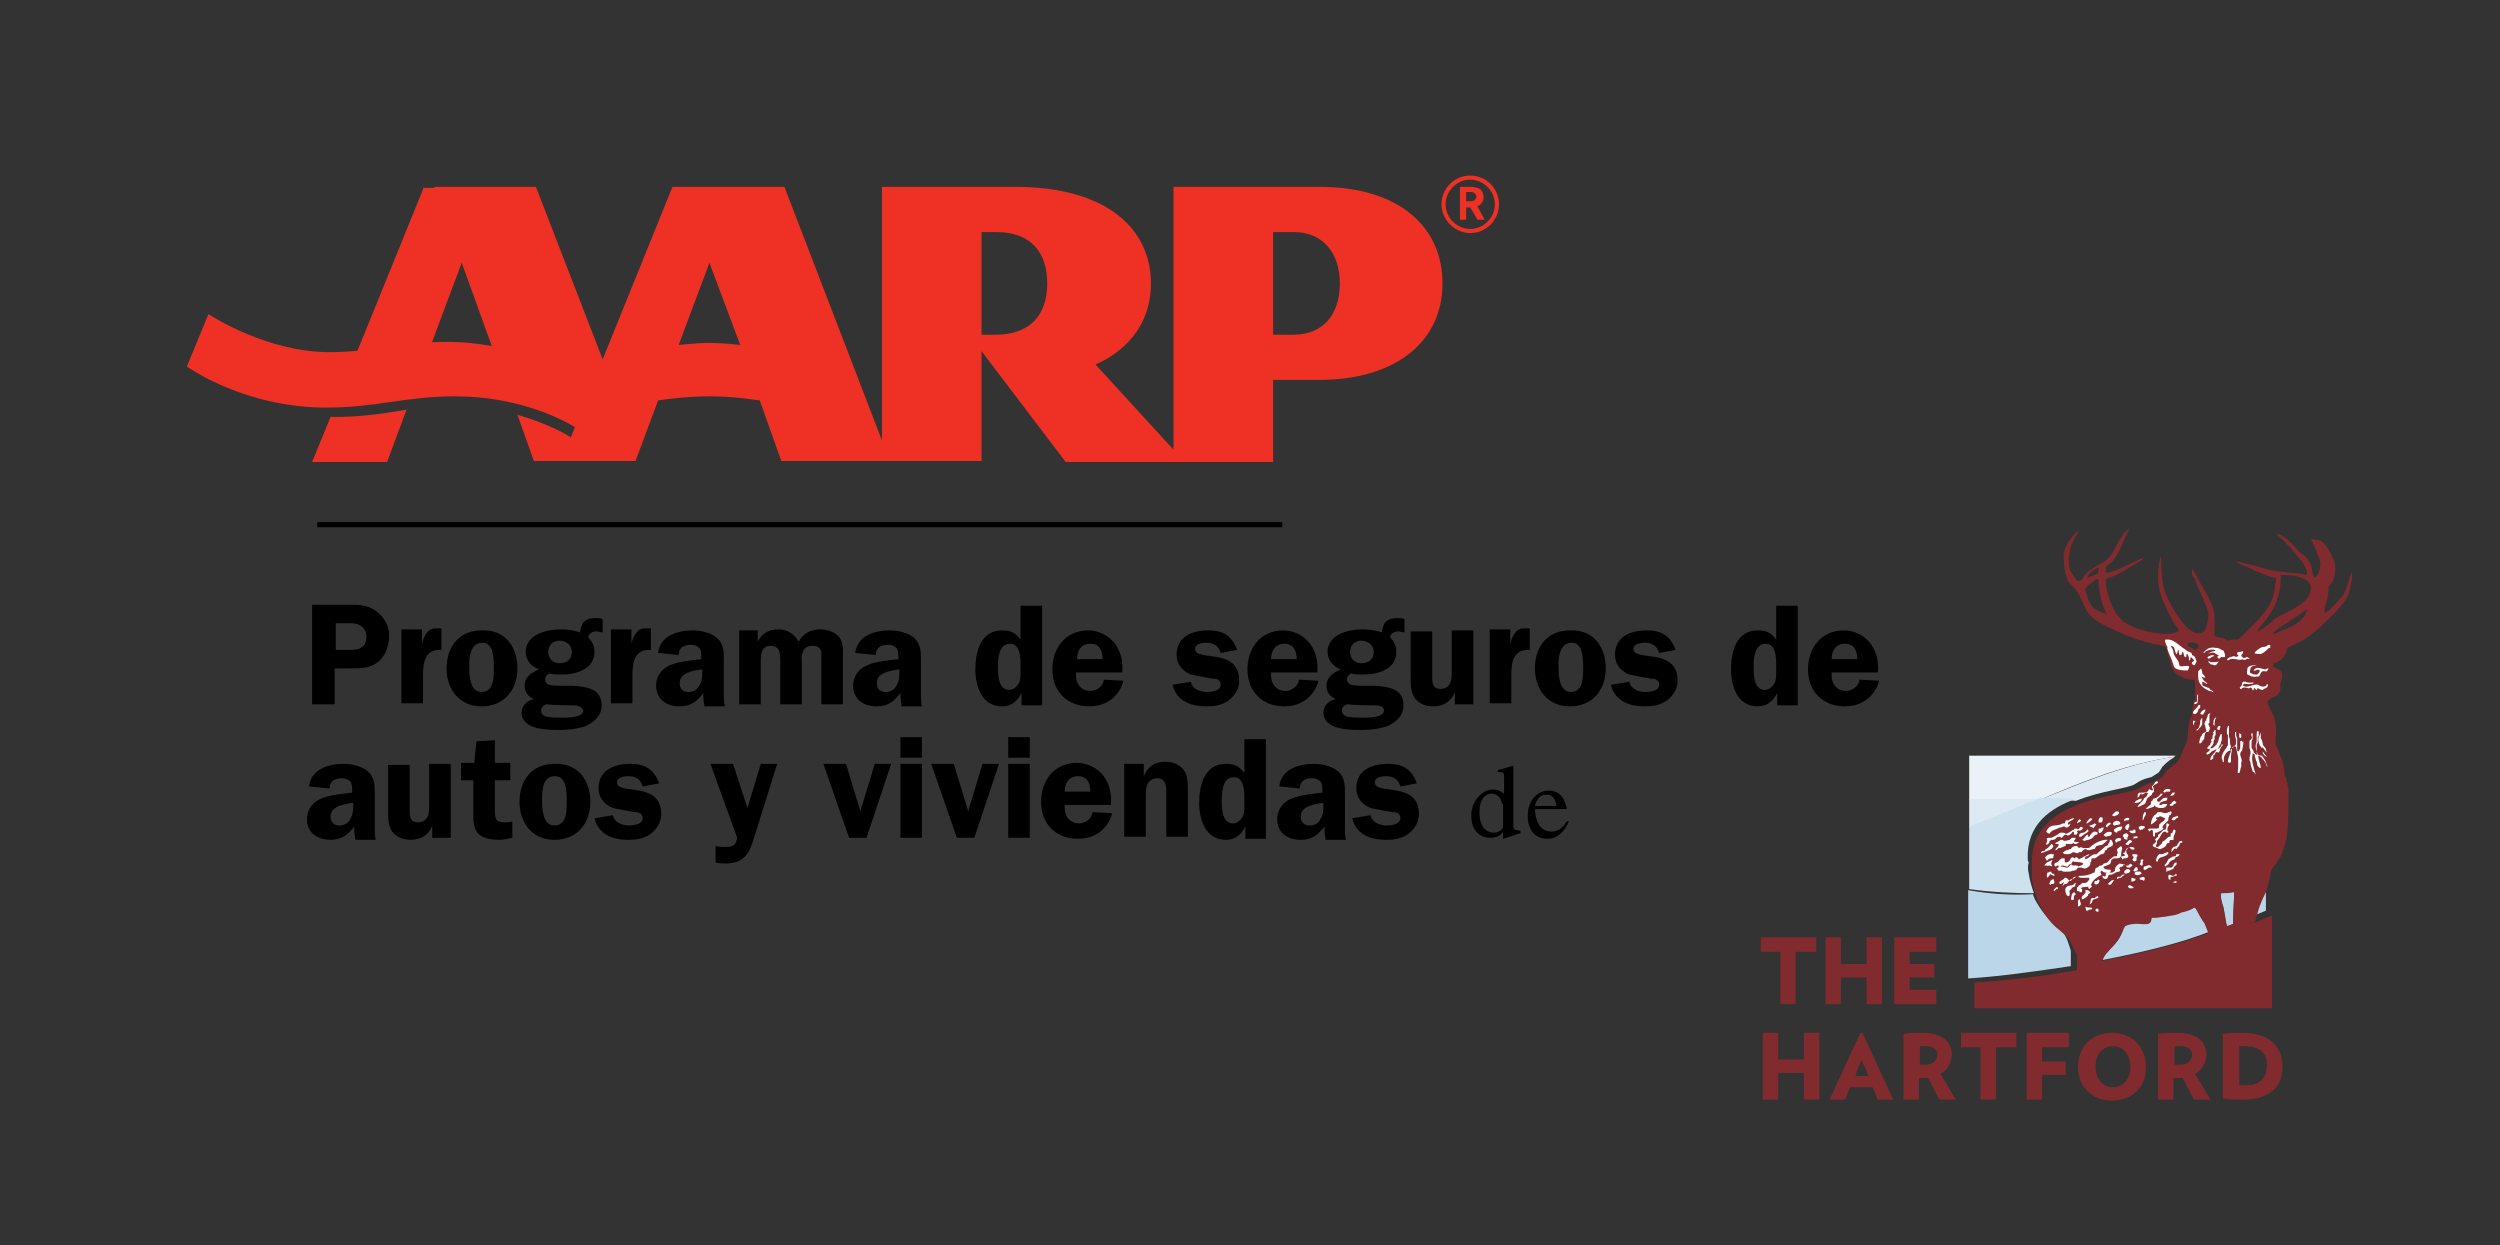 <?xml version="1.0" encoding="UTF-8" standalone="no"?>
<!-- Generator: Adobe Illustrator 20.1.0, SVG Export Plug-In . SVG Version: 6.00 Build 0)  -->

<svg
   version="1.1"
   id="Layer_2"
   x="0px"
   y="0px"
   viewBox="0 0 243.5 121.3"
   style="enable-background:new 0 0 243.5 121.3;"
   xml:space="preserve"
   sodipodi:docname="aarp_pl_logo_mobile_1658631910_ES.svg"
   inkscape:version="1.1.1 (3bf5ae0d25, 2021-09-20)"
   xmlns:inkscape="http://www.inkscape.org/namespaces/inkscape"
   xmlns:sodipodi="http://sodipodi.sourceforge.net/DTD/sodipodi-0.dtd"
   xmlns="http://www.w3.org/2000/svg"
   xmlns:svg="http://www.w3.org/2000/svg"><rect x="0" y="0" width="243.5" height="121.3" fill="#333333" stroke="none"/><defs
   id="defs355" /><sodipodi:namedview
   id="namedview353"
   pagecolor="#ffffff"
   bordercolor="#666666"
   borderopacity="1.0"
   inkscape:pageshadow="2"
   inkscape:pageopacity="0.0"
   inkscape:pagecheckerboard="0"
   showgrid="false"
   inkscape:zoom="4.7310062"
   inkscape:cx="121.64431"
   inkscape:cy="60.557943"
   inkscape:window-width="1920"
   inkscape:window-height="1017"
   inkscape:window-x="-8"
   inkscape:window-y="-8"
   inkscape:window-maximized="1"
   inkscape:current-layer="Layer_2" />
<style
   type="text/css"
   id="style2">
	.st0{fill:none;stroke:#000000;stroke-width:0.5;}
	.st1{fill:#EE3124;}
	.st2{fill:none;}
	.st3{fill:#822B2F;}
	.st4{fill:#EBF2F7;}
	.st5{fill:#DEEAF3;}
	.st6{fill:#CEE1EE;}
	.st7{fill:#BBD6E9;}
	.st8{fill:#FFFFFF;}
</style>
<g
   id="g350">
	<g
   id="g30">
		<line
   class="st0"
   x1="30.9"
   y1="51.1"
   x2="124.9"
   y2="51.1"
   id="line4" />
		<g
   id="g28">
			<g
   id="g14">
				<g
   id="g8">
					<path
   class="st1"
   d="M143.9,21.4l-0.7-1.2h-0.4v1.2h-0.6v-3.2h0.9c0.3,0,0.5,0,0.8,0.1c0.4,0.1,0.6,0.5,0.6,0.9       c0,0.4-0.2,0.7-0.6,0.9l0.7,1.3H143.9z M143.6,18.8c-0.1-0.1-0.3-0.1-0.5-0.1h-0.3v0.9h0.4c0.3,0,0.6-0.1,0.6-0.5       C143.8,19,143.7,18.9,143.6,18.8z"
   id="path6" />
				</g>
				<g
   id="g12">
					<path
   class="st1"
   d="M143.2,17.1c-1.6,0-2.8,1.3-2.8,2.8s1.3,2.8,2.8,2.8c1.6,0,2.8-1.3,2.8-2.8S144.8,17.1,143.2,17.1z        M143.2,22.3c-1.3,0-2.4-1.1-2.4-2.4c0-1.3,1.1-2.4,2.4-2.4c1.3,0,2.4,1.1,2.4,2.4C145.6,21.2,144.5,22.3,143.2,22.3z"
   id="path10" />
				</g>
			</g>
			<g
   id="g26">
				<g
   id="g24">
					<g
   id="g20">
						<path
   class="st1"
   d="M32.2,40.6c2.9,0.1,6.2-0.5,7.4-0.7l-1.9,5.1h-7.3L32.2,40.6z"
   id="path16" />
						<path
   class="st1"
   d="M41.3,18.2l-6.7,16.5c2.6-0.2,5.3-0.8,7.3-0.9l5.8-15.5H41.3z"
   id="path18" />
					</g>
					<path
   class="st1"
   d="M55.6,42.6c-0.9-0.6-2.8-1.5-5.2-2.2l1.6,4.5h9.9l2.2-5.9c0.1,0,2.4-0.4,5-0.4c2.6,0,4.7,0.4,4.9,0.4       l2.1,5.9h19.5V34.2l8.2,10.8H124V37h4.5c7.4,0,12-3.7,12-9.4c0-5.4-4.1-9.4-12-9.4h-14.2v25.6l-7.6-8.3       c1.2-0.5,5.4-2.6,5.4-7.9c0-5.3-4.3-9.4-13.2-9.4h-13v24.7l-9.5-24.7H65.5L58.7,35l-6.5-16.8h-9.9l5.6,15.5       c-0.2,0-1.9-0.4-4.3-0.4c-5.4,0-7.1,1-11.5,1c-6,0-11.3-3.4-11.8-3.7l-2.1,5.1c0.3,0.2,5.7,4,13.6,4c4.8,0,7.8-1.1,12.5-1.1       c6,0,10.2,2.1,11.7,3L55.6,42.6z M69.1,25.6l3,8c-0.1,0-1.6-0.2-3-0.2c-1.3,0-2.9,0.2-3,0.2L69.1,25.6z M95.6,32.6v-10h1.4       c3.7,0,5,2.3,5,5c0,3.1-1.7,5-5,5H95.6z M124,32.6v-10h2c2.9,0,4.5,2.1,4.5,5c0,3.1-1.7,5-4.5,5H124z"
   id="path22" />
				</g>
			</g>
		</g>
	</g>
	<g
   id="g348">
		
		<g
   id="g346">
			<rect
   x="162.1"
   y="41.6"
   class="st2"
   width="75.6"
   height="75.1"
   id="rect100" />
			<g
   id="g344">
				<g
   id="g124">
					<polygon
   class="st3"
   points="174.9,92.7 174.9,97.8 173.4,97.8 173.4,92.7 171.5,92.7 171.5,91.3 176.9,91.3 176.9,92.7             "
   id="polygon102" />
					<polygon
   class="st3"
   points="181.8,97.8 181.8,95.2 179.3,95.2 179.3,97.8 177.8,97.8 177.8,91.3 179.3,91.3 179.3,93.9        181.8,93.9 181.8,91.3 183.3,91.3 183.3,97.8      "
   id="polygon104" />
					<polygon
   class="st3"
   points="184.5,97.8 184.5,91.3 188.6,91.3 188.6,92.7 186,92.7 186,93.9 188.4,93.9 188.4,95.2 186,95.2        186,96.4 188.6,96.4 188.6,97.8      "
   id="polygon106" />
					<path
   class="st3"
   d="M182.9,107.1l-0.5-1.2h-2.2l-0.5,1.2h-1.5l3-6.5h0.2l3,6.5H182.9z M181.3,103.2l-0.6,1.6h1.3L181.3,103.2z       "
   id="path108" />
					<path
   class="st3"
   d="M188.9,107.1l-1.1-2.1c-0.1,0-0.2,0-0.3,0c-0.2,0-0.3,0-0.6,0v2.1h-1.5v-6.4c0.5-0.1,1.1-0.1,1.9-0.1       c2,0,2.8,1,2.8,2.1c0,0.8-0.4,1.5-1.1,1.9l1.5,2.5H188.9z M187.6,101.9c-0.2,0-0.4,0-0.6,0v1.8c0.2,0,0.3,0,0.5,0       c0.7,0,1.2-0.3,1.2-1C188.7,102.2,188.2,101.9,187.6,101.9z"
   id="path110" />
					<polygon
   class="st3"
   points="198.9,102 198.9,103.4 201.2,103.4 201.2,104.7 198.9,104.7 198.9,107.1 197.4,107.1 197.4,100.6        201.5,100.6 201.5,102      "
   id="polygon112" />
					<path
   class="st3"
   d="M218.5,107.1c-0.8,0-1.2,0-2-0.1v-6.3c0.7-0.1,1.3-0.1,1.9-0.1c2.7,0,3.9,1.4,3.9,3.2       C222.4,105.7,221.2,107.1,218.5,107.1z M218.7,101.9c-0.3,0-0.4,0-0.6,0v3.8c0.3,0,0.4,0,0.7,0c1.4,0,2-0.8,2-2       C220.8,102.6,220.1,101.9,218.7,101.9z"
   id="path114" />
					<polygon
   class="st3"
   points="194.4,102 194.4,107.1 192.9,107.1 192.9,102 191,102 191,100.6 196.4,100.6 196.4,102      "
   id="polygon116" />
					<polygon
   class="st3"
   points="175.7,107.1 175.7,104.5 173.2,104.5 173.2,107.1 171.7,107.1 171.7,100.6 173.2,100.6        173.2,103.2 175.7,103.2 175.7,100.6 177.2,100.6 177.2,107.1      "
   id="polygon118" />
					<path
   class="st3"
   d="M213.7,107.1l-1.1-2.1c-0.1,0-0.2,0-0.3,0c-0.2,0-0.3,0-0.6,0v2.1h-1.5v-6.4c0.5-0.1,1.1-0.1,1.9-0.1       c2,0,2.8,1,2.8,2.1c0,0.8-0.4,1.5-1.1,1.9l1.5,2.5H213.7z M212.4,101.9c-0.2,0-0.4,0-0.6,0v1.8c0.2,0,0.3,0,0.5,0       c0.7,0,1.2-0.3,1.2-1C213.5,102.2,213.1,101.9,212.4,101.9z"
   id="path120" />
					<path
   class="st3"
   d="M205.7,107.2c-2,0-3.3-1.4-3.3-3.3c0-1.9,1.3-3.3,3.3-3.3c2,0,3.3,1.4,3.3,3.3       C209.1,105.8,207.7,107.2,205.7,107.2z M205.8,101.9c-1,0-1.7,0.8-1.7,2c0,1.2,0.7,2,1.7,2c1,0,1.7-0.8,1.7-2       C207.5,102.7,206.8,101.9,205.8,101.9z"
   id="path122" />
				</g>
				<g
   id="g342">
					<g
   id="g142">
						<path
   class="st4"
   d="M191.8,73.5v4.4c2.3-0.1,4.6-0.1,6.9,0c4.4-1.9,8.5-3.5,13.1-4.2c0,0,0.1-0.1,0.1-0.1H191.8z"
   id="path126" />
						<path
   class="st5"
   d="M207.9,76.4c0.6-0.4,0.8-0.5,1.6-0.7c0.1,0,0.6-0.4,0.7-0.4c0.1-0.1,0.3-0.4,0.4-0.6        c0.4-0.4,0.6-0.6,1.1-0.9c0,0,0.1-0.1,0.1-0.1c-4.6,0.7-8.7,2.4-13.1,4.2c1.2,0,2.4,0,3.5,0.1C204.7,77,207.2,76.8,207.9,76.4        z"
   id="path128" />
						<path
   class="st5"
   d="M191.8,80.6c2.4-0.9,4.7-1.9,6.9-2.8c-2.3,0-4.6,0-6.9,0V80.6z"
   id="path130" />
						<path
   class="st6"
   d="M197.5,83.6c-0.1-3.3,2.2-4.9,4.7-5.8c-1.2,0-2.3-0.1-3.5-0.1c-2.2,0.9-4.5,1.9-6.9,2.8v6.1        c2.2,0.3,4.3,0.4,6.3,0.4c-0.2-0.6-0.4-1.2-0.5-1.9c-0.1-0.4-0.1-0.8,0-1.1C197.5,83.9,197.5,83.7,197.5,83.6z"
   id="path132" />
						<path
   class="st7"
   d="M200.9,90.8c-0.2-0.2-0.5-0.4-0.7-0.6c-0.8-0.8-1.4-1.5-2-2.6c-0.1-0.2-0.1-0.3-0.2-0.5        c-2,0.1-4.1,0-6.3-0.4v8.6c3.2-0.2,6.6-0.7,10-1.2c0-0.2,0-0.4,0-0.4c0,0,0-1.1,0-1.1C201.5,92,201.3,91.2,200.9,90.8z"
   id="path134" />
						<path
   class="st7"
   d="M220.6,84.3c-0.1,0.6-0.2,1.2-0.5,2.1c0,0-0.3,0.8-0.5,1.1c-0.2,0.4-0.3,1-0.5,1.5c0,0,0,0.1-0.1,0.3        c0,0,0,0.1-0.1,0.1c0.8-0.3,1.6-0.6,1.8-0.7v-4.9C220.7,84.1,220.6,84.3,220.6,84.3z"
   id="path136" />
						<path
   class="st7"
   d="M214.4,89.2c-0.2-0.3-0.3-0.9-0.6-0.9c-0.2,0.2-0.8,0.4-1.3,0.5c0,0-0.2,0.2-1,0.3l-0.6,0.1        c-0.3,0-0.6,0.1-0.9,0.1c-0.1,0-0.3,0-0.4,0c-0.1,0.3,0,0.5-0.3,0.6c-0.4,0.1-1.3-0.2-2.2,0.2c-0.2,0.1-0.3,0.3-0.3,0.5        c-0.3,0.7-0.4,0.8-0.6,1.1c-0.1,0.1-0.8,0.8-0.8,0.9c-0.3,0.3-0.5,0.6-0.6,0.9c4.2-0.8,8.1-1.8,10.5-2.8        c-0.2-0.5-0.4-0.9-0.4-1C214.6,89.6,214.6,89.5,214.4,89.2z"
   id="path138" />
						<path
   class="st7"
   d="M216.3,87c0,0.5,0.1,0.8,0.2,1.2c0.1,0.1,0.2,1.5,0.4,2c0.1,0,0.3-0.1,0.6-0.2c0-0.6,0.1-2.5,0.1-2.7        c0,0,0-0.1,0-0.2c0,0,0-0.1,0-0.3C217.1,86.9,216.7,87,216.3,87z"
   id="path140" />
					</g>
					<g
   id="g340">
						<path
   class="st3"
   d="M225.1,52.5c0.2,0.5,1,2.1,0.9,2.6c0,0.2-0.1,0.6-0.2,0.8c0,0-0.2,0.3-0.3,0.3c-0.3,0-0.3-0.9-0.4-1.1        c-0.1-0.3-0.3-0.6-0.6-0.9c-0.1-0.1-0.3-0.3-0.4-0.3c-0.6-0.6-1.4-1.7-2.3-1.9c0,0,0,0,0,0c0,0,0,0,0,0.1c0,0,0.2,0.2,0.7,0.6        c0.2,0.3,0.6,0.6,0.8,0.9c0.2,0.3,0.8,0.9,1,1.2c0.1,0.2,0.3,0.5,0.4,0.9c0,0.2,0,0.3-0.1,0.3c-0.1,0-0.6-0.2-1.4-0.2        c-0.1,0-0.7-0.1-0.8-0.1c-1-0.1-0.9-0.1-1.8-0.3c-0.6-0.2-1.3-0.4-1.9-0.5c-0.1,0-0.9-0.3-0.9-0.2c0,0,0.2,0.2,0.3,0.2        c0.2,0.1,0.9,0.4,1.2,0.5c0.3,0.2,0.6,0.3,0.9,0.4c0.5,0.2,0.9,0.4,1.5,0.5c-0.1,0.7-0.2,1.8-0.5,2.3c-0.5,1-1.3,1.9-2.1,2.6        c-0.2,0.2-0.3,0.4-0.6,0.6c-0.2,0.2-0.4,0.5-0.6,0.5c-0.1,0-0.3,0-0.4,0c-0.2,0-0.3,0.1-0.5,0.1c-0.2,0-0.2-0.2-0.4-0.2        c-0.2-0.1-0.5-0.1-0.7-0.2c-0.2,0-0.2,0-0.2-0.2c0,0,0,0,0-0.1c0-0.5,0-1,0-1.4c0-1.5-1-2.7-1.5-3.7c-0.1-0.2-0.4-0.8-0.6-1.1        c-0.2-0.3-0.1,0.2-0.1,0.4c0,0.2,0.2,0.4,0.3,0.5c0,0.1,0.1,0.2,0.1,0.3c0.3,0.9,1,2.1,1.2,3.1c0,0.1,0,0.2,0,0.2        c-0.1,0.7-0.2,1.6-0.8,1.7c0,0-0.1,0-0.1,0c-1,0-1.9-1.4-2.4-2.2c-0.5-0.8-0.8-1.4-1.1-2.4c-0.1-0.4-0.2-1.7-0.2-2.2        c0-0.1,0-0.6,0-0.6c0,0,0-0.1,0-0.1c-0.1,0-0.1,0.4-0.2,0.6c-0.1,0.4-0.1,1.2-0.1,1.5c0,0.9,0.3,1.9,0.7,2.7        c0.2,0.5,0.7,1.5,1,1.9c0.1,0.1,0.3,0.4,0.3,0.5c0,0.2-0.5,0.2-0.6,0.3c-0.7,0.1-1.7,0-2.5-0.2c-0.8-0.2-1.6-0.5-2.2-0.9        c-0.1-0.1-0.2-0.1-0.2-0.2c-0.9-0.7-1.4-2.3-1.6-3.5c0-0.2,0-0.5,0-0.5c0.1,0,0.2,0,0.2-0.1c0.9-0.2,2.2-1.1,2.9-1.5        c0.2-0.1,0.5-0.3,0.7-0.5c0,0,0,0,0,0c0,0,0,0,0,0c-1,0.3-2.4,1.2-3.3,1.4c-0.1,0-0.3,0.1-0.5,0.1c0-0.1,0-0.3,0-0.3        c0-0.1,0-0.2,0-0.3c0.1-0.1,0.2-0.2,0.4-0.3c0.8-0.6,1.4-2.5,1.9-3.4c0,0,0,0,0,0c0,0,0,0,0,0c-1,0.5-1.4,2.5-2.3,3.1        c-0.7,0.5-1.6,0.8-2.1,1.5c-0.1,0.1-0.2,0.4-0.3,0.4c0,0-0.2,0.1-0.3,0.1c-0.3-0.2-0.5-0.7-0.7-0.9c-0.3-0.4-0.2-1.6-0.1-2        c0.1-0.7,0.6-1.6,1-2.1c0,0,0,0,0,0c0,0,0,0,0,0c-0.1,0.1-0.5,0.3-0.5,0.4c-0.5,0.5-1.1,1.4-1.1,2.1c0,0.7,0.1,2.2,0.6,2.7        c0.1,0.1,0.2,0.2,0.3,0.3c0.5,0.5,0.8,1.2,1.1,1.9c0.1,0.2,0.2,0.4,0.3,0.6c0.5,0.7,1.4,1.2,2.3,1.6c0.8,0.4,1.7,0.8,2.7,1.1        c0.6,0.2,1.3,0.4,2,0.5c0.3,0.1,0.5,0.1,0.6,0.2c0.1,0.1,0.2,0.4,0.2,0.6c0.1,0.2,0.1,0.4,0.2,0.6c0.1,0.4,0.2,0.8,0.4,1.1        c0.2,0.4,0.7,0.6,1.2,0.8c0.1,0,0.4,0.1,0.7,0.1c0.2,0,0.2,0.3,0.2,0.4c0,0.2,0,0.3,0,0.5c0,0.5,0,0.5,0,0.9        c0,0.1-0.1,0.4-0.2,0.6c0,0,0,0.1,0,0.1c0,0.2-0.1,0.6-0.1,0.9c-0.1,0.2-0.4,1-0.4,2c0,0.4-0.2,0.9-0.4,1.3        c-0.1,0.2-0.1,0.3-0.2,0.5c-0.1,0.2-0.1,0.4-0.2,0.5c0,0-0.2,0.2-0.2,0.3c-0.4,0.3-0.7,0.6-1.1,0.9c-0.1,0.1-0.3,0.5-0.4,0.6        c-0.1,0-0.6,0.4-0.7,0.4c-0.8,0.2-1,0.4-1.6,0.7c-1.3,0.8-10.5,0.8-10.4,7.2c0,0.1,0,0.2,0,0.4c0,0.3,0,0.7,0,1.1        c0.1,0.9,0.4,1.8,0.7,2.5c0.6,1.2,1.1,1.9,2,2.6c0.2,0.2,0.5,0.4,0.7,0.6c0.4,0.4,0.6,1.2,1,1.8c0,0,0,1.1,0,1.1        c0,0,0,0.2,0,0.4c-3.4,0.6-6.8,1-10,1.2v2.5h29v-9c-0.2,0-1,0.4-1.8,0.7c0,0,0-0.1,0.1-0.1c0.1-0.1,0.1-0.2,0.1-0.3        c0.2-0.5,0.3-1.1,0.5-1.5c0.1-0.3,0.5-1.1,0.5-1.1c0.3-0.9,0.4-1.5,0.5-2.1c0-0.1,0.5-0.7,0.5-0.7c0.1-0.2,0.2-0.4,0.4-0.6        c0,0,0.7-1.5,0.7-2.7c0-0.2,0.1-1.3,0.1-2.2c0-0.1,0-0.1,0-0.2c0-0.2,0-0.3,0-0.5c0,0,0,0,0,0c0,0,0-0.1,0-0.1        c0-0.2,0-0.7,0-0.9c0-0.3-0.1-0.2-0.1-0.5c0-0.2-0.1-0.3-0.1-0.5c0-0.1-0.1-0.3-0.2-0.4c0-0.1,0-0.1,0-0.2        c0-1-0.6-2.1-0.6-2.2c-0.3-0.7-0.3-0.7-0.2-1.6c0-1.1-0.2-1.6-0.3-1.9c0,0-0.4-0.7-0.5-1c0-0.1-0.1-0.2,0-0.3        c0.1-0.3,0.6-0.4,0.8-0.5c0.1-0.1,0.3-0.3,0.4-0.5c0,0,0,0,0-0.1v-0.3c0,0,0,0,0-0.1c0,0,0-0.1,0-0.2c0,0,0,0,0,0        c0.2-0.6,0.4-1.1-0.2-1.4c-0.2-0.1-0.5-0.2-0.5-0.4c0-0.2,0.2-0.2,0.4-0.3c0.3-0.2,0.6-0.4,0.8-0.8c0.1-0.1,0.1-0.5,0.2-0.6        c0.1-0.1,0.3-0.1,0.4-0.2c0.4-0.2,0.8-0.4,1.2-0.6c1-0.6,2.1-1.7,2.9-2.5c0.4-0.4,1-1.1,1.3-1.6c0.2-0.4,0.4-1.4,0.5-2        c0-0.1,0-0.6,0-0.6c0,0,0,0,0,0c0,0,0,0,0,0c-0.3,0.7-0.5,1.8-0.9,2.4c-0.3,0.4-1.2,1.4-1.7,1.7c0,0-0.1,0-0.1,0        c0,0,0-0.1,0-0.1c0-0.1,0-0.1,0-0.2c0.1-0.7,0.4-1.1,0.4-2.2c0-0.1,0.2-0.3,0.3-0.4c0.4-0.6,0.4-1.4,0.3-2        c-0.1-0.4-0.7-1.5-0.9-1.7c0,0-0.4-0.4-0.4-0.4C225,52.4,225,52.5,225.1,52.5z M203.4,56c0.2-0.3,0.7-0.6,0.9-0.7        c0,0,0.1,0,0.1,0c0,0.2,0,0.5-0.1,0.6c-0.1,0-0.3,0.1-0.5,0.2c-0.1,0-0.3,0.1-0.5,0.2C203.3,56.2,203.4,56.1,203.4,56z         M204,59.3c-0.1-0.1-0.2-0.1-0.2-0.2c-0.2-0.2-0.4-0.6-0.5-1c-0.2-0.8-0.4-0.6,0.1-1.1c0.1-0.1,0.3-0.2,0.5-0.4        c0.1-0.1,0.3-0.2,0.4-0.2c0,0,0.1,0,0.1,0c0,0.1,0,0.2,0,0.3c0.1,1.3,0.3,2.2,0.8,3.1C204.7,59.7,204.4,59.5,204,59.3z         M213.3,63c-0.1,0-0.3-0.1-0.2-0.3c0-0.1,0.1-0.1,0.2-0.1c0.4-0.1,1,0.1,0.8,0.5c0,0-0.3,0.2-0.3,0.2c0,0-0.1-0.1-0.2-0.1        C213.4,63.1,213.4,63,213.3,63z M204.7,93.6c0.1-0.3,0.3-0.6,0.6-0.9c0.1-0.1,0.8-0.8,0.8-0.9c0.3-0.3,0.3-0.4,0.6-1.1        c0.1-0.2,0.2-0.3,0.3-0.5c0.9-0.4,1.7-0.1,2.2-0.2c0.3-0.1,0.3-0.3,0.3-0.6c0.1,0,0.3,0,0.4,0c0.3,0,0.6-0.1,0.9-0.1l0.6-0.1        c0.8-0.1,1-0.3,1-0.3c0.5-0.1,1.1-0.3,1.3-0.5c0.2,0,0.4,0.6,0.6,0.9c0.2,0.3,0.2,0.4,0.4,0.6c0,0,0.2,0.5,0.4,1        C212.8,91.8,209,92.8,204.7,93.6z M217.6,87.3c0,0.2-0.1,2.1-0.1,2.7c-0.3,0.1-0.5,0.2-0.6,0.2c-0.1-0.5-0.3-1.9-0.4-2        c-0.2-0.4-0.2-0.7-0.2-1.2c0.4,0,0.9,0,1.3-0.1c0,0.1,0,0.2,0,0.3C217.6,87.2,217.6,87.3,217.6,87.3z M224.6,59.7        c-0.3,0.8-1.4,1.4-2.3,1.7c-0.2,0.1-0.8,0.4-0.9,0.3c-0.1,0,0.3-0.3,0.4-0.4c0.8-0.6,1.8-1.1,2.5-1.7c0.2-0.1,0.4-0.3,0.4-0.3        C224.7,59.4,224.7,59.5,224.6,59.7z M224.6,58.4c-0.8,0.9-2.4,1.4-3.2,2c-0.2,0.2-0.4,0.4-0.7,0.6c-0.1,0.1-0.4,0.3-0.6,0.4        c0,0-0.1,0.1-0.2,0.1c-0.1-0.1,0.3-0.5,0.3-0.5c0.9-1.1,1.7-2.2,1.9-4c0-0.4,0.1-0.7,0-1c0.1,0,0.2,0,0.3,0        c1.1,0,2.5,0.2,2.7,1.2C225.1,57.7,224.8,58.2,224.6,58.4z"
   id="path144" />
						<g
   id="g338">
							<path
   class="st8"
   d="M214,68.5c0.1-0.1,0.1-0.9,0.1-0.9c0,0-0.1,0.1-0.1,0.2c0,0.1,0,0.4,0,0.4c0,0,0,0,0,0.1c0,0,0,0,0,0         c0,0-0.1,0.1-0.2,0.1C213.7,68.4,213.6,68.7,214,68.5"
   id="path146" />
							<path
   class="st8"
   d="M220.9,66.7c-0.2-0.2-0.1,0.1-0.2,0.1c-0.2,0.1-0.3,0.1-0.6,0c-0.4-0.4-1.1,0.3-1.6,0         c-0.1-0.1,0-0.1,0.1-0.2c0.5,0,0.2,0.1,0.7,0c0,0,0.2,0,0.2-0.1c0-0.1-0.4,0.1-0.8-0.1c-0.5-0.1-0.2,0.4-0.5,0.5         c-0.1,0,0,0.3,0.1,0.2c0.1-0.1,0.2-0.2,0.6-0.1c0.2,0.2,0.3-0.3,0.5,0.2c0,0.1,0.1,0,0.1,0c0-0.1,0-0.1,0.1-0.2         c0.1,0.1,0.1,0.2,0.2,0.2l0.1-0.2c0.1,0.1,0.3,0.2,0.5,0.2C220.5,67,220.9,67.1,220.9,66.7"
   id="path148" />
							<path
   class="st8"
   d="M218.4,64.2c0.1,0.1,0.3,0.1,0.4,0c0.1-0.1,0.2,0,0.3,0c0.1,0-0.3-0.3-0.3-0.2c0,0.1-0.1,0-0.2,0.1         c-0.1,0-0.2-0.1-0.3-0.2c0-0.1,0-0.1,0.1-0.2l0,0c0.1-0.1,0.1-0.2,0-0.3c-0.1,0.1-0.2,0.1-0.3,0.1c-0.2,0-0.2,0.1-0.2,0.2         c0,0.1,0.2,0.1,0.1,0.2c-0.1,0.1-0.3,0.1-0.4,0c-0.3,0.1-0.6,0.1-0.7,0.4c0.1,0,0.2,0,0.2,0l0.1-0.1c0,0,0,0,0.1,0         C217.8,64.1,218.1,64.4,218.4,64.2"
   id="path150" />
							<path
   class="st8"
   d="M215.4,64.5c-0.1,0-0.2-0.1-0.3-0.1c-0.1,0,0.2,0.3,0.2,0.3c0.1,0,0.4,0.1,0.4,0.1         c0.2,0,0.3-0.2,0.4-0.4C216,64.5,215.7,64.5,215.4,64.5"
   id="path152" />
							<path
   class="st8"
   d="M215.7,63.9c-0.2-0.2-0.5,0-0.7,0.1C215.1,64.4,215.4,63.9,215.7,63.9"
   id="path154" />
							<path
   class="st8"
   d="M218.9,65.1c0,0.2-0.1,0.4,0,0.6c0.1,0,0.4,0.3,0.9,0.2c0.5,0.1,0.2-0.7,0.9-0.5c0.2,0,0.1-0.1,0.2-0.2         c0,0,0.1-0.1,0-0.1c-0.1,0-0.1,0-0.2,0.1c-0.4,0-0.9-0.4-1.2,0.1c0.2,0.1,0.4-0.2,0.6,0c0,0.2-0.2,0.4-0.3,0.4         c-0.2,0-0.3,0-0.5-0.1c-0.3-0.1-0.1-0.3-0.1-0.5c0.1-0.3,0.4-0.2,0.6-0.3C219.4,64.8,219,64.8,218.9,65.1"
   id="path156" />
							<path
   class="st8"
   d="M215.2,67.1C215.2,67.1,215.3,67.1,215.2,67.1c0-0.1,0-0.1-0.1-0.1l-0.5-0.2c0,0,0,0,0,0         c0,0-0.1,0-0.1-0.1c0,0,0-0.1,0-0.1c0,0,0,0,0-0.1c0,0,0,0,0,0c0,0,0,0,0,0c0,0,0,0,0,0l0-0.1c0.1,0,0.3,0.1,0.4,0.2l0.1,0         c-0.1-0.2-0.3-0.2-0.4-0.4c-0.1-0.1-0.1-0.2-0.2-0.3l0,0c0.1,0,0.2,0.1,0.3,0.1l0.1,0c0-0.1-0.2-0.3-0.3-0.4c0,0,0-0.1,0-0.1         c0-0.1-0.1-0.3-0.1-0.4c-0.1,0.1-0.2,0.2-0.3,0.3l0,0c0,0.1,0,0.3,0,0.5c0,0.8,0.6,1.2,1.1,1.4c0.1,0,0.2,0,0.3,0.1         c0,0,0.1,0,0.1,0c0,0-0.1-0.1-0.1-0.1C215.3,67.2,215.3,67.2,215.2,67.1"
   id="path158" />
							<path
   class="st8"
   d="M216.6,63.4l-0.2-0.1c-0.2-0.1-0.3-0.2-0.6-0.2c-0.6-0.1-0.9,0.1-1.2,0.5l0.1,0c0.1-0.2,0.3-0.2,0.5-0.3         c0.1,0,0.5-0.1,0.6,0.1c-0.2,0-0.6,0.1-0.7,0.3c0.1-0.1,0.4-0.2,0.6-0.1c0.1,0.1,0.2,0.1,0.3,0.2c0,0,0.1,0,0.1,0.1         c0,0,0,0-0.1,0c-0.1,0.3,0.3,0.3,0.3,0.1c0.1,0,0.3,0,0.4,0C216.8,63.8,216.6,63.5,216.6,63.4z"
   id="path160" />
							<path
   class="st8"
   d="M213.5,63.8c0,0,0-0.1,0-0.1c-0.1-0.2-0.3-0.2-0.5-0.3c-0.1-0.1-0.2-0.2-0.4-0.3         c-0.4-0.3-0.8-0.7-1.3-0.8c-0.1,0-0.3,0-0.4,0c-0.1,0.1,0.1,0.6,0.2,0.7c0,0.1,0,0.2,0,0.2c0.1,0.4,0.4,0.9,0.5,1.3         c0.1,0.2,0.1,0.4,0.2,0.5c0.1,0.2,0.7,0.3,1,0.3c0.1,0,0.3,0,0.3,0c0,0,0.2-0.4,0.1-0.4c-0.1-0.1-0.5,0-0.7,0         c-0.3,0-0.2-0.1-0.3-0.4c-0.1-0.3-0.4-0.5-0.5-0.9c0-0.1,0-0.2-0.1-0.4c0,0-0.2-0.2-0.1-0.3c0.1,0,0.3,0.2,0.3,0.3         c0,0,0.1,0.5,0.2,0.5c0.1,0,0.1-0.5,0.2-0.4c0,0,0,0.4,0.1,0.5c0.1,0,0.2,0,0.2-0.1c0,0,0-0.2,0.1-0.2c0.1,0,0.1,0.6,0.3,0.5         c0.1,0,0-0.3,0.1-0.3c0.1,0,0.2,0.3,0.2,0.4c0,0,0,0.2,0,0.2c0.2,0.1,0.1-0.3,0.2-0.3c0,0,0.3,0.3,0.3,0.3         c0,0.1-0.2,0.2-0.2,0.2c-0.1,0.2,0.2,0.3,0.2,0.3c0.1,0,0.2-0.3,0.2-0.3c0,0,0.1-0.1,0-0.2C213.8,63.9,213.7,63.9,213.5,63.8         "
   id="path162" />
							<path
   class="st8"
   d="M204.4,85.7c-0.1-0.1-0.1,0.1-0.2,0.1l-0.1,0c-0.1,0-0.1,0.1-0.1,0.3c0.3,0.1,0.4,0,0.5-0.3         C204.5,85.8,204.5,85.7,204.4,85.7"
   id="path164" />
							<path
   class="st8"
   d="M203.5,86.1c-0.1,0.1-0.1,0.2-0.1,0.3l0,0.1c0.1,0.1,0.1,0.1,0.2,0l0,0l0,0c0.1-0.1,0,0,0.1-0.1         c0.1-0.1,0.1-0.1-0.1-0.2C203.7,86.2,203.6,86.2,203.5,86.1"
   id="path166" />
							<path
   class="st8"
   d="M205.5,85.9L205.5,85.9l-0.1,0.1c0,0-0.1,0.1-0.1,0.1l0.2,0.1c0.2-0.1,0.3-0.3,0.4-0.5l0,0         C205.7,85.7,205.6,85.8,205.5,85.9"
   id="path168" />
							<path
   class="st8"
   d="M208.5,84.9c-0.3,0-0.5-0.1-0.6,0.2l0.1,0.1c0.2,0.1,0.4,0,0.6-0.1C208.6,85,208.5,85,208.5,84.9"
   id="path170" />
							<path
   class="st8"
   d="M207.6,85.7c0,0.1,0,0.1,0,0.2l0,0c0.1-0.1,0.4,0,0.4-0.3c-0.1,0-0.2-0.1-0.4-0.1         C207.6,85.6,207.6,85.6,207.6,85.7"
   id="path172" />
							<path
   class="st8"
   d="M207.5,86.2c-0.1,0-0.3,0.1-0.2,0.2c0.1,0.2,0.3,0.1,0.5,0.1l0-0.1c-0.1,0-0.1,0-0.1-0.1         C207.6,86.3,207.5,86.3,207.5,86.2"
   id="path174" />
							<path
   class="st8"
   d="M206.7,85.2c-0.1,0.1-0.1,0.2-0.3,0.2l-0.1,0c-0.1,0-0.1,0.1-0.1,0.1c0,0,0,0,0,0.1l0.1,0l0,0         c0,0,0.1-0.1,0.1-0.1c0,0,0,0,0,0h0.1c0,0,0,0,0,0c0,0,0,0,0.1,0c0.1-0.2,0.3-0.2,0.3-0.3c0,0,0,0,0-0.1         C206.9,85.2,206.8,85.2,206.7,85.2"
   id="path176" />
							<path
   class="st8"
   d="M201.2,86.1c0.2,0,0.3-0.3,0.4-0.4c0.2-0.1,0.4-0.1,0.5-0.2c0.1-0.1,0.2-0.1,0.2-0.1         c0.1,0,0.3,0.1,0.5,0.1c0.1,0,0.1,0,0.2,0c0,0,0,0,0,0c0.1,0,0.3,0,0.4,0l0.1,0l0,0.1c0,0.1-0.1,0.2-0.2,0.3         c0,0-0.1,0.1-0.2,0.1c-0.1,0-0.2,0-0.3,0c-0.1,0.2-0.4,0.2-0.4,0.4c0,0,0,0.1,0,0.1c0,0.1,0.1,0.1,0.1,0.1c0,0,0.1,0,0.1,0         c0.2-0.4,0.9,0,1.1-0.5c0.2-0.5,0.8-0.8,1-0.9c0,0,0,0,0,0c0,0-0.1-0.1-0.1-0.2c0,0,0-0.1,0-0.1l0.1-0.1l0,0         c0.1,0.1,0.3,0.2,0.4,0.2c0.1,0,0.1,0,0.2,0c0.2,0,0.3-0.1,0.3-0.2c0-0.1-0.1-0.1-0.2-0.1c0,0,0,0-0.1,0         c-0.1,0-0.2,0-0.3-0.1c0,0-0.1,0-0.1-0.1c0,0,0,0,0-0.1c0.1,0,0.2-0.1,0.3-0.1c0.6-0.2,0.3-0.4,0.5-0.6         c0.1,0,0.1-0.1,0.2-0.1c0.1,0,0.2,0,0.3,0c0.1,0,0.2,0,0.3-0.1c0,0,0.1-0.1,0.1-0.2c0,0,0-0.1,0-0.1c0,0,0,0,0,0l0,0v0         c0-0.3,0.1-0.4,0.1-0.6c0-0.1-0.1-0.1-0.1-0.2c-0.2,0.1-0.2,0.2-0.4,0.3c0,0.2,0,0.2,0.1,0.4l0,0l0,0h0c0,0-0.1,0-0.1,0.1         l0,0.2l0,0c-0.1,0-0.1,0-0.2,0c-0.2,0-0.3,0.2-0.5,0.3c-0.1,0.2-0.3,0.4-0.6,0.4h0c0,0.1-0.1,0.1-0.2,0.2l-0.1,0         c-0.1,0-0.2,0.1-0.3,0.2l0,0h0c-0.3,0-0.2,0.3-0.3,0.5l0,0l0,0c0,0-0.1,0-0.1,0l-0.2,0.1c-0.2,0.1-0.6,0.2-0.9,0.2         c-0.1,0-0.2,0-0.3,0c0,0,0,0.1-0.1,0.1c0,0,0,0,0,0l-0.1,0c0,0-0.1,0-0.1,0c0,0-0.1,0-0.1,0c-0.2,0-0.2,0.2-0.3,0.3         c-0.1,0.1-0.1,0.1-0.2,0.1c-0.1,0-0.1-0.1-0.2-0.2c-0.1-0.1-0.2-0.1-0.2-0.1c0,0-0.1,0-0.1,0c-0.1,0.2-0.3,0.2-0.5,0.4         c0,0,0,0.1,0,0.2c0,0,0,0,0,0c0,0,0.1,0,0.1,0c0.1,0,0.2-0.1,0.3-0.2l0,0l0,0c0,0,0,0,0,0.1c0,0.1-0.1,0.2-0.1,0.3         C201.1,86.1,201.1,86.1,201.2,86.1"
   id="path178" />
							<path
   class="st8"
   d="M202.9,81.1c-0.2,0-0.4,0.1-0.4,0.3c0,0,0,0.1,0,0.1l0.1,0l0,0c0.1,0,0.1,0,0.1,0         c0.2-0.2,0.6-0.4,0.7-0.5c0,0,0-0.1,0-0.1l0,0c0-0.1,0-0.1-0.1-0.1C203.3,80.8,203.1,81.1,202.9,81.1         C203,81.1,202.9,81.1,202.9,81.1L202.9,81.1z"
   id="path180" />
							<path
   class="st8"
   d="M202.6,80.6L202.6,80.6c-0.1,0.1-0.1,0.1-0.2,0.2l0,0c0,0.1,0.1,0.1,0.2,0.1h0c0.1,0,0.3-0.2,0.3-0.3         c0,0-0.1,0-0.1,0C202.7,80.5,202.7,80.5,202.6,80.6"
   id="path182" />
							<path
   class="st8"
   d="M200.4,84.7C200.4,84.8,200.4,84.8,200.4,84.7c0.1,0.1,0.1,0.1,0.1,0.1c0,0,0.1,0,0.1,0c0,0,0,0,0.1,0         c0,0,0,0,0.1,0c0.1,0.1,0.2,0.1,0.3,0.1c0.1,0,0.2,0,0.3,0c0.1,0,0.3,0,0.5-0.1l0.1,0c0.1,0,0.3-0.1,0.3-0.2         c0.1-0.1,0.2-0.1,0.3-0.1c0.2,0,0.4,0.1,0.5,0.1c0.2-0.1,0.5-0.2,0.5-0.5c0,0,0-0.1,0-0.1l0,0l0,0c0.1-0.1,0.1-0.1,0.1-0.2         l0-0.1c0-0.1,0.1-0.1,0.2-0.1c0,0,0.1,0,0.1,0c0,0,0,0,0,0c0.2,0,0.5-0.4,0.7-0.4c0.2,0,0.2-0.1,0.3-0.2l0-0.1         c0-0.1,0.1-0.1,0.2-0.1c0-0.2,0.1-0.2,0.3-0.3c0.2-0.1,0.3-0.1,0.3-0.3c0-0.1-0.1-0.4-0.2-0.4c0,0,0,0-0.1,0         c0,0.1,0,0.2-0.1,0.3c-0.1,0.2-0.1,0.3-0.3,0.3c-0.3,0.3-0.6,0.5-0.9,0.8l0,0l0,0c0,0-0.1,0-0.1,0c-0.4,0-0.6,0.4-1,0.5l0,0         l0,0c0,0,0,0,0-0.1c0,0,0,0,0,0c0,0,0,0,0,0c0,0,0,0,0-0.1c0-0.1,0.1-0.1,0.1-0.1l0.1,0c0.1-0.1,0.2-0.1,0.2-0.2c0,0,0,0,0,0         c-0.1,0-0.3,0.1-1,0.5l0,0l0,0c0,0-0.1-0.1-0.1-0.1c0,0,0,0-0.1-0.1c-0.1,0-0.2,0-0.2,0.1l0,0l0,0c-0.1,0-0.2-0.1-0.2-0.1         c-0.3,0-0.2,0.4-0.6,0.5c0,0-0.1,0-0.1,0c-0.1,0-0.1-0.1-0.1-0.2c0-0.1,0-0.2,0-0.2c0,0,0,0-0.1,0c0,0,0,0-0.1,0         c0,0,0,0-0.1,0l-0.1,0.1c-0.1,0-0.1,0.1-0.2,0.2c-0.1,0.1-0.4,0.1-0.4,0.3c0,0,0,0,0,0.1c0,0,0.1,0.1,0.1,0.1h0h0         c0.1,0,0.1-0.1,0.2-0.1c0.1,0,0.1,0,0.1,0.1l0.1,0l0.1,0c0.1-0.1,0.1-0.1,0.2-0.1c0.1,0,0.3,0.1,0.4,0.1c0.1,0,0.2,0,0.2-0.2         l0,0l0,0c0,0,0.1,0,0.1,0c0.1,0,0.2-0.1,0.2-0.2c0,0,0.1-0.1,0.1-0.1c0.3,0.1,0.7,0,1,0.2l0,0l0,0l0,0c0,0.2-0.3,0.2-0.5,0.3         l0,0l0,0c0-0.1-0.1-0.1-0.2-0.1c0,0-0.1,0-0.1,0l-0.1,0c0,0-0.1,0-0.1,0c0,0-0.1,0-0.1-0.1c-0.2,0-0.2,0.2-0.4,0.3         c0,0-0.1,0-0.1,0c-0.2,0-0.3-0.1-0.6-0.1c0,0-0.1,0-0.1,0c-0.1,0.1-0.2,0.1-0.3,0.2l0,0C200.5,84.6,200.4,84.7,200.4,84.7"
   id="path184" />
							<path
   class="st8"
   d="M200.1,85.9c0-0.1-0.1-0.2-0.1-0.3l-0.3,0.2c0,0.2-0.2,0.2,0,0.4l0.1-0.1c0,0,0.1,0,0.1,0         C200,86.1,200.1,86.1,200.1,85.9"
   id="path186" />
							<path
   class="st8"
   d="M199.8,85.2L199.8,85.2c0.2,0.1,0.2,0.1,0.3,0.1c0-0.1,0-0.2-0.1-0.2l-0.1,0c-0.1-0.1-0.1-0.1-0.1-0.2         c-0.2,0-0.2,0-0.3,0.1c0,0-0.1,0-0.1,0c0,0.2-0.1,0.3,0,0.5l0.2-0.2C199.7,85.1,199.7,85.1,199.8,85.2"
   id="path188" />
							<path
   class="st8"
   d="M199.6,84.3c0.1,0,0.2,0.1,0.2,0.1c0-0.1,0.1-0.1,0.1-0.1c0,0,0,0-0.1-0.1c0-0.1,0-0.1,0-0.2         c0,0,0.2-0.3,0-0.2c0,0-0.2,0.1-0.2,0.1c-0.3,0.1-0.3,0.2-0.5,0.4l0,0c0,0,0,0,0,0c0,0,0,0,0.1,0h0.1c0,0,0.1,0,0.1,0l0,0         C199.3,84.4,199.6,84.3,199.6,84.3"
   id="path190" />
							<path
   class="st8"
   d="M199.7,83.2L199.7,83.2L199.7,83.2c-0.2,0-0.3,0.1-0.4,0.2l-0.1,0.1c0,0.1,0,0.1,0.1,0.2l0,0         c0,0.1,0,0.1,0.1,0.1c0.1,0,0.1-0.1,0.1-0.1s0.1-0.1,0.3-0.1c0,0,0.1,0,0.1,0c0.1-0.1,0.1,0,0.1-0.1l0-0.1c0,0,0.1-0.2,0-0.2         l-0.2,0C199.8,83.1,199.8,83.1,199.7,83.2"
   id="path192" />
							<path
   class="st8"
   d="M200,82.4L200,82.4c-0.1-0.2-0.2-0.2-0.2-0.2c0,0-0.3,0.4-0.5,0.5h0c-0.1,0-0.1,0.1-0.2,0.2         c0,0,0,0-0.1,0l-0.1,0c-0.1,0.1-0.1,0.1-0.1,0.2l0.3-0.1C199.5,82.8,199.9,82.8,200,82.4"
   id="path194" />
							<path
   class="st8"
   d="M203.3,81.3c-0.2,0.1-0.3,0.4-0.5,0.5l0.2,0.1c0.3-0.1,0.7-0.1,0.9-0.4l0.2-0.2l0,0c0,0,0,0,0,0         c0,0,0,0,0,0c0,0,0,0,0.1,0l0,0c0.1,0,0.1-0.1,0.1-0.1c0,0,0-0.1,0-0.1v0c-0.1-0.1-0.2-0.1-0.3-0.1c-0.2,0-0.4,0.3-0.5,0.5         l0,0l0,0c0,0,0,0-0.1,0c-0.1,0,0-0.1,0-0.1l0,0L203.3,81.3L203.3,81.3z"
   id="path196" />
							<path
   class="st8"
   d="M202.3,80.2L202.3,80.2c0.2-0.1,0.4-0.2,0.4-0.3c0,0-0.1-0.1-0.2-0.1C202.5,79.9,202.3,80,202.3,80.2         C202.3,80.2,202.3,80.2,202.3,80.2L202.3,80.2z"
   id="path198" />
							<path
   class="st8"
   d="M199.4,81.9C199.4,81.9,199.4,81.9,199.4,81.9c-0.1,0.2-0.1,0.3-0.1,0.4c0.1,0,0.3-0.2,0.3-0.2l0-0.1         c0-0.1,0.1-0.1,0.2-0.2l0,0h0c0,0,0,0,0.1,0c0.1,0,0.2,0,0.3-0.1l0.1-0.1c0.1-0.1,0.2-0.1,0.3-0.1c0,0,0,0,0,0h0l0,0         c0.1,0,0.1,0.1,0.2,0.1c0,0,0.1,0,0.1-0.1l0.1-0.1c0.1-0.1,0.1-0.1,0.2-0.1c0,0,0.1,0,0.2,0.1c0.2-0.1,0.3-0.1,0.4-0.3         l0.1-0.1l0,0c0,0,0,0,0,0c0.1,0,0.1,0.1,0.1,0.1c0,0,0,0,0,0.1c0,0.1,0,0.1,0.1,0.1c0,0,0,0,0.1,0c0,0,0.1,0,0.1-0.1         c0.1-0.1,0.1-0.1,0.1-0.1c0,0-0.1,0-0.1-0.1c0,0,0-0.1,0.1-0.1c0,0,0.1-0.1,0.1-0.1c0,0,0,0,0,0c-0.1,0-0.2-0.1-0.3-0.1         c-0.1,0-0.2,0-0.2,0.1l0,0l0,0c-0.3,0.1-0.5,0.4-0.8,0.4l0,0l0,0c-0.1-0.1-0.3-0.1-0.4-0.1c-0.2,0-0.3,0.1-0.4,0.2l-0.2,0.1         c-0.1,0-0.1,0.1-0.2,0.1c-0.1,0.1-0.2,0.1-0.3,0.1c0,0-0.1,0-0.1,0h0c-0.1,0-0.1,0-0.1,0v0C199.2,81.7,199.4,81.7,199.4,81.9         "
   id="path200" />
							<path
   class="st8"
   d="M199.6,81.2l0.1-0.1c0.2-0.3,0.6-0.3,0.9-0.5l0,0l0,0c0.1,0,0.1,0,0.1,0c0.1,0,0.2-0.1,0.3-0.1         c0.1,0,0.1,0,0.2,0.1c0,0,0.1,0,0.1,0c0.1,0,0.2-0.1,0.3-0.2l0-0.1c0,0,0.1,0,0.1-0.1c0,0,0,0,0,0c0,0-0.1,0.1-0.2,0.1         c0,0,0,0-0.1,0v0c0,0,0,0,0-0.1c0-0.1,0.1-0.1,0.2-0.2c0.2-0.1,0.4-0.2,0.4-0.3c0,0,0,0-0.1,0c-0.1,0-0.2,0.1-0.3,0.1         c0,0-0.1,0.1-0.1,0.1l-0.1,0l0,0c0,0-0.1,0-0.1,0c-0.2,0-0.1,0.2-0.2,0.3l0,0l0,0l-0.1,0h0c0,0-0.1,0-0.1,0         c-0.6,0.4-1.2-0.1-1.6,0.8c0,0,0,0,0,0C199.4,81.1,199.5,81.2,199.6,81.2"
   id="path202" />
							<path
   class="st8"
   d="M202.1,81.6C202.1,81.6,202.1,81.6,202.1,81.6c-0.1,0-0.1,0-0.1,0l0,0l0,0l0,0c0,0,0,0,0,0         c0,0,0,0-0.1,0c0,0,0,0,0,0c0,0-0.1,0-0.1,0l-0.2,0.2h0c-0.1,0-0.3,0.1-0.5,0.1c-0.1,0-0.1,0-0.2-0.1c-0.1,0-0.1,0-0.1,0         c-0.2,0-0.3,0.2-0.6,0.3c0,0.1,0,0.1,0.1,0.1c0,0,0.1,0,0.1,0l0.1,0l0,0c0,0,0,0.1,0,0.1c0,0.1,0,0.1-0.1,0.2l-0.1,0.1         c-0.1,0.1-0.1,0.1-0.1,0.2c0,0,0,0,0,0c0,0,0,0,0.1,0c0,0,0.1-0.1,0.1-0.1l0.1-0.1c0,0,0.1,0,0.1,0c0.2,0,0.4-0.2,0.6-0.2         c0,0,0-0.1,0-0.1c0-0.1,0-0.1,0-0.1c0,0,0.1,0,0.1,0c0,0,0.1,0,0.1,0l0.2,0c0,0,0.1,0,0.1,0c0.1,0,0.2,0,0.2-0.1l0,0l0,0         c0.1,0,0.1,0.1,0.2,0.1c0,0,0.1,0,0.1,0c0.1,0,0.2-0.1,0.2-0.1c0,0,0.1,0,0.1,0c-0.1-0.1-0.1-0.1-0.3-0.1c0,0-0.1,0-0.1,0         c-0.1,0-0.1-0.1-0.1-0.1C202.2,81.7,202.2,81.6,202.1,81.6"
   id="path204" />
							<path
   class="st8"
   d="M207.4,84.2c0,0-0.1,0.1-0.1,0.1c-0.1,0-0.1,0-0.2,0c0,0.1,0,0.2,0.2,0.2c0.1,0,0.1,0,0.2,0         c0-0.1,0.1-0.1,0.1-0.1c0,0,0.1-0.1,0.1-0.1C207.6,84.1,207.5,84.1,207.4,84.2"
   id="path206" />
							<path
   class="st8"
   d="M207.9,82.7L207.9,82.7c0-0.1-0.1-0.2-0.2-0.2l-0.2,0c0,0-0.2,0.1-0.3,0.1l-0.1,0.1         c0,0.1-0.1,0.2-0.1,0.2c0,0,0,0.1,0,0.1l0,0l0,0c-0.1,0.1-0.2,0-0.2,0.1c0,0,0,0,0,0c0,0,0,0.1,0.1,0.1l0.1,0.1l0,0         c-0.1,0.1-0.2,0.1-0.3,0.1c-0.1,0-0.1,0-0.1,0.1c0,0,0.1,0.1,0.1,0.2c0.1,0,0.1-0.1,0.2-0.1c0,0,0.1,0,0.1,0         c0.2,0,0.3-0.1,0.3-0.2c0,0,0-0.1-0.1-0.2c-0.1-0.1-0.1-0.2-0.1-0.3c0-0.1,0-0.1,0.1-0.2c0,0,0-0.1,0.1-0.1l0.1-0.1         C207.6,82.9,207.9,82.7,207.9,82.7"
   id="path208" />
							<path
   class="st8"
   d="M202.5,82.6L202.5,82.6l-0.2-0.2c0,0-0.1,0-0.1,0c-0.2,0-0.4,0.1-0.5,0.3l0,0l0,0c0,0,0,0-0.1,0         c-0.1,0-0.1,0.1-0.2,0.1l0,0l0,0c-0.1,0-0.1,0-0.1,0c-0.1,0-0.1,0.1-0.2,0.1c0,0-0.1,0.1-0.1,0.1c0,0-0.1,0-0.1,0         c0.1,0.2,0.2,0.2,0.5,0.2c0.2,0,0.4-0.1,0.5-0.2l0,0l0,0c0,0,0,0,0,0c0.2,0,0.3,0.1,0.4,0.1c0.1,0,0.1,0,0.2-0.1l0,0h0         c0,0,0,0,0.1,0c0.1,0,0.2,0,0.2-0.1l0.1-0.1c0.1,0,0.1-0.1,0.2-0.1c0.1,0,0.1,0,0.2,0.1c0.1,0,0.1,0,0.2,0         c0.1,0,0.3-0.1,0.4-0.1l0.1,0c0.1-0.1,0.1-0.2,0.2-0.3l0,0l0,0c0,0,0,0,0,0c0.1,0,0.3-0.1,0.4-0.1c0,0,0,0,0.1,0         c0.2-0.1,0.5-0.4,0.6-0.5c0,0-0.2,0-0.3,0c-0.1,0-0.9,0.2-1.4,0.7c-0.1,0.1-0.2,0.1-0.3,0.1c-0.1,0-0.2,0-0.4,0         C202.7,82.5,202.6,82.5,202.5,82.6"
   id="path210" />
							<path
   class="st8"
   d="M208,83.2L208,83.2c-0.2,0-0.2,0-0.3,0c0,0,0,0.1,0,0.1c0,0.1,0,0.1,0.1,0.1l0,0l0,0c0,0,0,0,0,0.1         c0,0.1,0,0.1-0.1,0.2c0,0.1,0.1,0.2,0.2,0.2c0.1,0,0.1,0,0.2-0.1c0,0,0-0.1,0-0.1c0-0.1,0-0.1,0-0.2         C208.2,83.4,208.3,83.2,208,83.2"
   id="path212" />
							<path
   class="st8"
   d="M205.1,81.5c0.2-0.1,0.6,0,0.6-0.4c-0.3-0.2-0.6,0-0.8,0.2C204.9,81.4,205,81.4,205.1,81.5L205.1,81.5z"
   id="path214" />
							<path
   class="st8"
   d="M204.6,81.1c0.2-0.1,0.3-0.4,0.3-0.5c-0.2,0-0.2,0-0.3,0.1l-0.1,0c-0.1,0-0.1,0-0.1,0.1l0,0.1l0,0.1         C204.4,81.1,204.5,81.2,204.6,81.1"
   id="path216" />
							<path
   class="st8"
   d="M203.5,80.4c0,0.1,0.1,0.1,0.3,0.2l0,0c0.1,0,0.1,0,0.1,0.1c0.1-0.2,0.2-0.3,0.3-0.4l0,0         c-0.1,0-0.1-0.1-0.2-0.1C203.9,80.3,203.7,80.4,203.5,80.4C203.5,80.4,203.5,80.4,203.5,80.4"
   id="path218" />
							<path
   class="st8"
   d="M203.8,79.8L203.8,79.8C203.8,79.8,203.8,79.8,203.8,79.8l-0.1-0.1c0,0,0,0,0,0c0,0,0,0,0,0c0,0,0,0,0,0         l0,0l0,0l0,0c0,0,0,0-0.1,0c-0.1,0-0.4,0.4-0.4,0.5c0,0,0.1,0,0.1,0C203.3,80.2,203.6,80,203.8,79.8"
   id="path220" />
							<path
   class="st8"
   d="M204.6,80.1c0,0,0.1,0,0.1,0c0.1-0.1,0.1-0.2,0.1-0.3l0-0.1c0-0.1-0.1-0.1-0.2-0.1         c-0.1,0-0.2,0.2-0.2,0.3l0,0.1l0,0.1C204.5,80.1,204.5,80.1,204.6,80.1"
   id="path222" />
							<path
   class="st8"
   d="M208.5,84c0,0.1-0.1,0.1-0.1,0.2c0.1,0,0.1,0.1,0.2,0.1c0.1,0,0.1,0,0.1-0.1c0,0,0,0,0,0         c0-0.1,0-0.1,0-0.2c0-0.1,0-0.2,0.1-0.2l-0.1-0.1c-0.2,0-0.2,0.1-0.2,0.1c0,0,0,0.1,0,0.1l0,0.1C208.6,84,208.6,84,208.5,84         C208.6,84,208.6,84,208.5,84C208.6,84,208.5,84,208.5,84"
   id="path224" />
							<path
   class="st8"
   d="M208,84.5L208,84.5l-0.1,0.1c0,0.1-0.1,0.1-0.1,0.2c0,0,0,0,0.1,0.1h0l0,0c0.2-0.1,0.4-0.1,0.3-0.3         c0,0,0-0.1,0-0.1c-0.1,0-0.1,0-0.1,0C208.1,84.4,208,84.4,208,84.5"
   id="path226" />
							<path
   class="st8"
   d="M205.4,80.4c0.1-0.1,0.2-0.1,0.2-0.2c-0.1-0.1-0.2-0.1-0.3,0c-0.1,0.1-0.2,0.2-0.2,0.3l0.2,0.1         C205.2,80.5,205.3,80.5,205.4,80.4"
   id="path228" />
							<path
   class="st8"
   d="M205.9,80.8c0,0.2,0.1,0.3,0.3,0.3c0.1-0.2,0-0.1,0.2-0.2l0.1,0c0,0,0.1,0,0.1-0.1         c0.1-0.1,0.1-0.2,0.1-0.3C206.4,80.5,206.1,80.6,205.9,80.8"
   id="path230" />
							<path
   class="st8"
   d="M206.1,82.1l0.1-0.1c0.1-0.1,0.4,0,0.4-0.3c-0.2-0.2-0.6,0-0.6,0.2C206.1,81.9,206,82,206.1,82.1"
   id="path232" />
							<path
   class="st8"
   d="M207.5,84.8c-0.2-0.3-0.5-0.1-0.6,0.1c0,0.1,0,0.2,0.2,0.2C207.2,85,207.4,85.1,207.5,84.8"
   id="path234" />
							<path
   class="st8"
   d="M206.9,84.3L206.9,84.3c0,0,0-0.1,0-0.1c-0.1-0.1-0.3,0-0.4-0.1c-0.1,0-0.5,0.3-0.5,0.6         c0,0.1,0,0.1,0,0.1l0,0l0,0c-0.1,0.1-0.2,0.2-0.4,0.2l0,0l0,0c-0.1,0-0.2-0.1-0.2-0.1c-0.1,0-0.2,0.1-0.3,0.2l0,0.1l0,0.1         c-0.1,0.1-0.1,0.1-0.1,0.1c-0.1,0,0-0.1-0.1-0.1c0,0-0.2,0.1-0.2,0.1c0,0,0,0,0,0l0.1,0c0,0.1,0.1,0.2,0.2,0.2c0,0,0,0,0,0         c0,0,0.1,0,0.1,0c0.2,0,0.2-0.2,0.3-0.4l0,0l0,0h0.1c0.4,0,0.5-0.3,0.9-0.3l0.1-0.1c0-0.1,0-0.2-0.1-0.2l0,0l0,0         c0-0.1,0.2-0.2,0.3-0.2h0c0,0,0.1,0,0.1-0.1c0-0.1,0-0.1,0.1-0.1h0l0.1,0C206.9,84.3,206.9,84.3,206.9,84.3         C206.9,84.3,206.9,84.3,206.9,84.3"
   id="path236" />
							<path
   class="st8"
   d="M207.9,78.3C207.9,78.3,207.9,78.3,207.9,78.3c0-0.1,0.1-0.1,0.2-0.1l0,0c0,0,0.1,0,0.1,0         c0.2-0.1,0.3-0.1,0.4-0.3c0-0.1,0-0.1,0-0.1c0,0,0,0,0,0c0,0,0,0,0,0c0,0,0,0-0.1,0C208.2,77.9,207.9,78,207.9,78.3         C207.9,78.3,207.9,78.3,207.9,78.3C207.9,78.3,207.9,78.3,207.9,78.3"
   id="path238" />
							<path
   class="st8"
   d="M208.9,79.5L208.9,79.5c0.1-0.1,0.1-0.1,0.1-0.3l0-0.1c0,0-0.1,0-0.1,0c0,0,0,0,0,0         c-0.1,0.1-0.2,0.3-0.2,0.6c0,0.1,0,0.1,0,0.2l0.1-0.1C208.8,79.6,208.9,79.6,208.9,79.5"
   id="path240" />
							<path
   class="st8"
   d="M207.4,82.2c0,0,0-0.1,0.1-0.1c0.1,0,0.1-0.1,0.2-0.1c0,0,0,0-0.1-0.1l0,0c0,0-0.1-0.1-0.1-0.1         c-0.1,0-0.2,0.1-0.3,0.2c-0.1,0.1,0,0.1-0.1,0.1c0,0,0,0-0.1,0.1c0.1,0.1,0.2,0.1,0.3,0.1C207.3,82.3,207.3,82.3,207.4,82.2"
   id="path242" />
							<path
   class="st8"
   d="M206.8,81.5L206.8,81.5c0.1,0.1,0.1,0.1,0.1,0.2c0.1,0.1,0.1,0,0.3,0.1c0,0,0-0.1,0-0.2         c0-0.1,0.1-0.1,0.1-0.2l0-0.1c-0.1-0.1-0.2-0.2-0.3-0.1C206.9,81.2,206.7,81.3,206.8,81.5"
   id="path244" />
							<path
   class="st8"
   d="M205.8,80.2c0,0.1,0,0.1,0.1,0.2l0.1,0c0.2-0.1,0.6,0,0.5-0.3C206.2,79.8,205.9,80,205.8,80.2"
   id="path246" />
							<path
   class="st8"
   d="M206.2,79.4c0.1-0.1,0.2-0.1,0.2-0.3c-0.1-0.1-0.3-0.1-0.4,0c-0.1,0.1-0.2,0.2-0.3,0.3l0.2,0.1         C206,79.5,206.1,79.4,206.2,79.4"
   id="path248" />
							<path
   class="st8"
   d="M207,80c0-0.1,0-0.1,0.1-0.1l0.1,0c0,0,0.1,0,0.1,0c0,0,0.1-0.1,0.1-0.2c-0.2-0.1-0.4,0-0.5,0.1         C206.9,79.9,206.9,80,207,80"
   id="path250" />
							<path
   class="st8"
   d="M208.8,80.7c0.1,0,0.1-0.1,0.1-0.2c-0.2-0.1-0.5-0.1-0.6,0.1c0,0.1,0.1,0.2,0.2,0.3c0-0.1,0-0.1,0.1-0.1         l0.1,0C208.7,80.7,208.8,80.7,208.8,80.7"
   id="path252" />
							<path
   class="st8"
   d="M207.2,80.3c-0.1,0.1-0.2,0.1-0.2,0.3l0,0.1c0,0,0,0,0.1,0.1c0.1,0.1,0.1,0,0.2,0c0,0,0-0.1,0-0.1         c0-0.1,0.1-0.1,0.1-0.2l0,0C207.4,80.2,207.3,80.2,207.2,80.3"
   id="path254" />
							<path
   class="st8"
   d="M208,81.1l0-0.2c0-0.1-0.1-0.1-0.2-0.1c0,0.1,0,0.1-0.1,0.1l-0.1,0c0,0,0,0-0.1,0         c-0.1,0-0.1,0.1-0.1,0.1C207.6,81.2,207.8,81.2,208,81.1"
   id="path256" />
							<path
   class="st8"
   d="M207.8,81.7L207.8,81.7c0.1-0.1,0.5,0,0.4-0.2c-0.1-0.1-0.3,0-0.4,0C207.8,81.6,207.8,81.7,207.8,81.7"
   id="path258" />
							<path
   class="st8"
   d="M210.3,77.5c0,0-0.1,0.1-0.1,0.1c-0.3,0.2-0.5,0.2-0.5,0.2c0,0,0,0.2-0.1,0.2l-0.1,0.1         c0,0.1,0,0.1,0,0.2c0,0-0.1,0,0,0v0c0,0.1-0.1,0.1-0.2,0.2l-0.1,0.1c-0.1,0.1-0.2,0.1-0.2,0.1l0.1,0.1c0,0,0.3-0.1,0.6-0.2         c0.1,0,0.1-0.1,0.2-0.2l0,0h0c0,0,0,0,0,0c0,0,0,0,0,0c0,0,0,0.1,0,0.1l0,0l0,0c0,0.1,0.4,0.2,0.5,0.2c0.1,0,0.1,0,0.2,0         c0.2,0,0.4-0.1,0.5-0.4c-0.1,0-0.1,0-0.2,0c0,0-0.1,0-0.2,0c-0.1,0-0.1,0.1-0.2,0.1c0,0-0.1,0-0.2,0l0,0l0,0         c0.1-0.3,0.2-0.3,0.6-0.4c0.2,0,0.2-0.2,0.2-0.3c-0.1,0-0.1,0-0.2,0c-0.3,0-0.4,0.3-0.6,0.4c0,0,0,0,0,0         c-0.1,0-0.2,0-0.2-0.2c0,0,0,0,0,0c0-0.1,0.2-0.2,0.3-0.3c0.1-0.1,0.3-0.2,0.2-0.3c0,0,0,0,0,0c0,0,0,0,0,0c0,0,0,0-0.1,0         c0,0-0.1,0-0.1,0C210.5,77.3,210.4,77.4,210.3,77.5L210.3,77.5z"
   id="path260" />
							<path
   class="st8"
   d="M208.5,77.3L208.5,77.3L208.5,77.3l0.1,0l0,0c0,0,0,0,0,0c0,0,0,0.1,0,0.1c0,0,0,0,0,0         c0.1,0,0.2-0.1,0.4-0.2c0,0,0.1,0,0.1,0c0.1,0,0.1,0.1,0.1,0.1l0,0l0,0c-0.1,0.2-0.1,0.3-0.3,0.4l-0.1,0.1c0,0,0,0.1-0.1,0.2         c0,0-0.1,0.1-0.2,0.2c-0.1,0.1-0.3,0.3-0.3,0.4l0,0c0,0,0,0,0,0c0.1,0,0.3-0.1,0.5-0.2l0,0h0c0.4-0.1,0.3-0.5,0.5-0.7l0,0         l0.4-0.3c0,0,0-0.1,0-0.1c0.1-0.1,0.1-0.1,0.2-0.2c0,0,0,0,0,0c0-0.1,0-0.3-0.1-0.5l0,0l0,0c0-0.1,0.1-0.1,0.1-0.1l0.1-0.1         c0.1,0,0.1,0,0.2-0.1c0.1-0.1,0.1-0.1,0.1-0.1c0-0.1-0.1-0.1-0.3-0.1H210c0,0,0,0-0.1,0.1c0,0.1-0.1,0.1-0.1,0.2l0,0h0         c0,0,0,0,0,0c-0.1,0-0.1,0.1-0.1,0.1c-0.1,0.1-0.1,0-0.1,0.1c0,0.1,0,0.1,0,0.1l0.1,0.2c0,0,0,0.1-0.1,0.1         c0,0-0.3-0.2-0.3-0.1c-0.1,0.3-0.4,0.3-0.7,0.3c-0.3,0-0.4,0-0.4,0.5c0,0,0,0,0,0h0C208.4,77.6,208.4,77.4,208.5,77.3"
   id="path262" />
							<path
   class="st8"
   d="M209.4,84.3c-0.1-0.1-0.2,0-0.2,0c-0.2,0.1-0.5,0-0.4,0.4c0.2,0.1,0.3-0.1,0.5-0.2l0.1,0         c0.1,0,0.1,0,0.2,0l0-0.1C209.5,84.5,209.5,84.3,209.4,84.3"
   id="path264" />
							<path
   class="st8"
   d="M208.4,85.5L208.4,85.5c0,0.1,0,0.2,0.2,0.2c0.1,0,0.1,0,0.2,0.1l0,0c0.1-0.1,0.1-0.2,0.1-0.3         C208.7,85.3,208.6,85.5,208.4,85.5"
   id="path266" />
							<path
   class="st8"
   d="M201.8,86.5c0.1-0.1,0.1-0.1,0.2-0.1c0.2-0.1,0.1-0.3,0.2-0.4l-0.1,0c-0.2,0.4-0.7,0.1-0.9,0.5         c-0.1,0.2,0,0.5,0.1,0.7l0.2,0.1c0.2-0.2,0-0.4,0.1-0.6C201.7,86.7,201.8,86.5,201.8,86.5"
   id="path268" />
							<path
   class="st8"
   d="M200.2,86.5L200.2,86.5c-0.1,0.1-0.1,0.1-0.2,0.2c0.1,0.1,0.1,0.1,0.2,0c0,0,0.1-0.1,0.1-0.1         c0.1,0,0.2,0,0.1-0.2C200.3,86.4,200.3,86.4,200.2,86.5"
   id="path270" />
							<path
   class="st8"
   d="M202.4,86.8L202.4,86.8l0.1,0c0.1,0.1,0.1,0.1,0,0.1l0.2,0c0.1,0,0.1-0.1,0.1-0.2c0,0,0-0.1,0-0.1l0,0         l0,0c0,0-0.1,0-0.1-0.1l-0.1,0c-0.1,0-0.2-0.1-0.3-0.1l0,0.3C202.3,86.8,202.3,86.8,202.4,86.8"
   id="path272" />
							<path
   class="st8"
   d="M202,86.9c-0.3,0.2-0.2,0.4-0.3,0.7c0.2,0.1,0.3,0.1,0.3-0.1l0-0.1c0,0,0,0,0-0.1c0-0.1,0.1-0.1,0.1-0.1         C202.2,87.1,202.2,87,202,86.9"
   id="path274" />
							<path
   class="st8"
   d="M216.1,71.1C216.1,71.2,216.1,71.2,216.1,71.1C216.2,71.2,216.2,71.2,216.1,71.1         C216.2,71.2,216.2,71.2,216.1,71.1L216.1,71.1C216.2,71.2,216.2,71.2,216.1,71.1L216.1,71.1c0.1,0,0.1,0,0.1,0c0,0,0,0,0,0         c0,0,0,0,0-0.1c0-0.1,0.1-0.2,0.1-0.2c0,0,0,0,0,0c0,0-0.1-0.1-0.1-0.1c-0.1,0-0.1,0-0.2,0.1c0,0,0,0.2-0.1,0.2v0         c0,0,0,0,0,0v0C216.1,71.1,216.1,71.1,216.1,71.1C216.1,71.1,216.1,71.1,216.1,71.1"
   id="path276" />
							<path
   class="st8"
   d="M213.7,70.2c-0.1,0-0.1,0-0.1,0.1c0,0,0,0.2,0,0.2c0,0,0,0,0,0v0c0,0,0,0.1,0.1,0.1c0,0,0,0,0,0         c0,0,0,0,0,0c0,0,0,0,0,0h0h0h0h0c0,0,0,0,0,0c0,0,0,0,0,0c0,0,0-0.1,0-0.1c0-0.1,0.1-0.2,0.1-0.3         C213.9,70.3,213.8,70.3,213.7,70.2C213.8,70.2,213.7,70.2,213.7,70.2"
   id="path278" />
							<path
   class="st8"
   d="M218.1,71.5c0,0.1,0,0.2,0,0.3c0,0,0,0,0,0c0,0,0.1,0.1,0.1,0.1c0,0,0,0,0.1-0.1c0-0.1,0-0.2,0-0.2v0         c0,0,0,0,0,0v0C218.3,71.5,218.2,71.4,218.1,71.5c0.1-0.1,0.1-0.1,0.1-0.1c0,0,0,0,0,0c0,0,0,0,0,0c0,0,0,0,0,0h0l0,0l0,0         c0,0,0,0,0,0C218.1,71.4,218.1,71.4,218.1,71.5C218.1,71.4,218.1,71.5,218.1,71.5"
   id="path280" />
							<path
   class="st8"
   d="M215.6,70.6C215.6,70.6,215.6,70.6,215.6,70.6C215.7,70.7,215.7,70.7,215.6,70.6L215.6,70.6L215.6,70.6         l0.1,0.1h0c0,0,0,0,0,0c0,0,0,0,0,0c0,0,0-0.1,0-0.3c0-0.2,0.1-0.5,0.2-0.5c0,0,0,0,0,0c0,0,0,0,0,0c0,0-0.1,0-0.1,0         c0,0-0.1,0-0.1,0.1c0,0-0.1,0.1-0.1,0.2c0,0,0,0.1,0,0.1c0,0,0,0,0,0c0,0,0,0,0,0v0h0c0,0,0,0,0,0.1c0,0,0,0,0,0         C215.5,70.4,215.6,70.5,215.6,70.6C215.6,70.6,215.6,70.6,215.6,70.6"
   id="path282" />
							<path
   class="st8"
   d="M214.4,70.7C214.5,70.7,214.5,70.7,214.4,70.7c0.1-0.1,0.1-0.2,0.1-0.3c0-0.1,0-0.4,0-0.4         c0,0,0-0.1-0.1,0c0,0-0.1,0.2-0.1,0.2c0,0,0,0.1,0,0.1c0,0,0,0.1,0,0.2c0,0-0.1,0.2-0.1,0.3c0,0.1-0.3,0.3-0.3,0.3         c0,0,0.1,0.1,0.2,0C214.1,71,214.4,70.8,214.4,70.7C214.4,70.8,214.4,70.7,214.4,70.7"
   id="path284" />
							<path
   class="st8"
   d="M214,69.4c0,0,0.1-0.1,0.1-0.2c0,0,0-0.1,0-0.1c0,0,0,0,0,0c0,0,0,0,0,0h0c0,0,0.1,0,0.1-0.1         c0.1,0,0.1-0.1,0.1-0.1c0,0,0-0.1,0-0.2c0,0,0,0,0,0c0-0.1-0.2,0-0.2,0c0,0.1-0.1,0.2-0.2,0.3c-0.1,0.1-0.2,0.2-0.2,0.2         c0,0,0,0.1-0.1,0.1c0,0,0,0,0,0.1c0,0,0,0,0,0c0,0,0,0.1,0,0.2c0,0,0,0.1,0,0.1c0,0,0,0,0,0.1c0,0,0,0,0,0c0,0,0,0,0,0         c0,0,0,0,0,0c0,0,0,0,0,0l0,0c0,0,0,0,0-0.1v0c0,0,0,0,0,0c0,0,0-0.1,0-0.2C213.9,69.6,213.9,69.5,214,69.4"
   id="path286" />
							<path
   class="st8"
   d="M214.8,71.4c0,0,0.1-0.1,0.1-0.1c0,0,0,0,0.1,0c0,0,0,0,0.1,0c0,0,0.1-0.2,0.1-0.2c0,0,0.1-0.2,0-0.3         c0-0.1-0.1-0.2-0.1-0.2c0,0,0-0.1,0-0.1c0,0,0,0,0,0c0,0,0,0,0.1-0.1c0,0,0-0.2,0-0.3c0-0.1,0-0.3,0-0.4         c0-0.1,0.1-0.2,0.1-0.2c0,0-0.1,0-0.1,0c-0.1,0-0.2,0.2-0.2,0.3c0,0.1-0.1,0.2-0.1,0.2c0,0,0,0.2,0,0.2c0,0,0,0,0,0         c0,0-0.1,0-0.1,0c0,0.1-0.1,0.3-0.1,0.3c0,0,0.1,0.2,0.1,0.3c0,0.1,0.1,0.3,0.1,0.4c0,0.1-0.3,0.2-0.3,0.2h0c0,0,0,0,0,0         c0,0,0,0,0,0c0,0-0.1,0.1-0.1,0.1c0,0,0,0.1-0.1,0.2c0,0-0.1,0.1-0.1,0.2c0,0-0.2,0.6,0,0.5c0.1,0,0.2-0.2,0.2-0.2         c0,0,0,0,0,0h0c0,0,0,0,0,0c0,0,0-0.1,0.1-0.1c0,0,0.1-0.2,0.1-0.2C214.7,71.6,214.8,71.4,214.8,71.4"
   id="path288" />
							<path
   class="st8"
   d="M215.7,73.5c0.1,0,0-0.1,0.1-0.2c0-0.1,0.3,0,0.3,0c0,0,0.1-0.1,0.1-0.2c0-0.1,0.1-0.3,0.2-0.4         c0.1-0.1,0.1-0.2,0.1-0.2c0,0-0.1,0-0.1,0c0,0-0.1,0.3-0.2,0.3c0,0-0.2,0.2-0.2,0.2c0,0,0,0,0,0c0,0,0-0.1,0.1-0.2         c0-0.1,0.2-0.3,0.2-0.4c0-0.1,0.1-0.3,0.1-0.3c0,0,0-0.4,0-0.4c0,0,0-0.1,0-0.1c0,0,0-0.1,0-0.1s0,0,0,0c0,0,0,0,0,0         c0,0,0,0,0,0c0,0,0,0-0.1,0c0,0-0.1,0.2-0.1,0.2c0,0.1-0.1,0.2-0.1,0.3c0,0.1-0.1,0.3-0.1,0.3c0,0.1-0.1,0.1-0.1,0.2         c0,0,0,0,0,0c0,0,0,0-0.1,0.1c0,0-0.2,0.2-0.2,0.2c0,0-0.2,0.1-0.2,0.1c0,0-0.1,0-0.1,0c0,0,0-0.1,0.1-0.2         c0.1-0.1,0.2-0.3,0.2-0.3c0,0,0-0.1,0-0.2c0,0,0.1-0.2,0.1-0.2c0,0,0-0.1,0-0.1c0,0,0-0.1,0-0.1c0,0,0,0,0,0c0,0,0,0,0-0.1         c0,0,0.1-0.1,0.1-0.1c0,0,0-0.2,0-0.2c0,0,0,0,0,0c0,0,0,0,0,0c0,0,0-0.1,0-0.1c0-0.1,0-0.2,0-0.2c0,0-0.1,0-0.1,0         c0,0.1-0.2,0.3-0.2,0.3c0,0,0.1,0,0.1,0c0,0,0,0,0,0.1c0,0-0.1,0.1-0.1,0.2c0,0.1,0,0.2,0,0.2v0c0,0,0,0,0,0         c0,0,0,0.1-0.1,0.1c-0.1,0,0,0.2,0,0.2c0,0.1-0.1,0.2-0.1,0.2c0,0,0,0.1,0,0.1c0,0,0,0,0,0l-0.2,0.2c0,0-0.2,0.2-0.1,0.2         c0,0,0.2,0.1,0.3,0.1c0,0-0.1,0.1-0.2,0.2c-0.1,0.1-0.3,0.2-0.2,0.2c0,0,0.1,0.1,0.1,0.1c0,0,0.2-0.1,0.2-0.1         c0,0,0.1-0.1,0.1-0.1c0,0,0.2-0.2,0.3-0.2c0.1,0,0.2-0.1,0.2-0.1c0,0,0,0,0.1,0c0,0,0,0,0,0c0,0-0.1,0.2-0.3,0.4         c-0.2,0.2-0.3,0.4-0.3,0.5c0,0-0.1,0.1,0,0.1c0,0,0.1,0,0.1,0c0,0,0.2-0.2,0.2-0.1C215.5,73.7,215.6,73.5,215.7,73.5"
   id="path290" />
							<path
   class="st8"
   d="M218.4,72.2c0-0.1-0.2,0-0.2,0c0,0,0,0.1,0,0.1c0,0,0,0.2,0,0.2c0,0,0,0.2,0,0.3c0,0.1-0.1,0.3-0.1,0.3         c0,0,0,0-0.1,0.1c0,0,0,0-0.1-0.1c0,0,0-0.1,0-0.2c0,0,0-0.1,0-0.1c0-0.1,0-0.2,0-0.3c0-0.1,0-0.4,0-0.4v0c0,0,0-0.1,0-0.2         c0,0-0.1-0.2-0.1-0.3c0,0,0-0.3,0-0.3c0,0-0.1,0-0.1,0c0,0.1,0,0.3,0,0.4c0,0.1,0.1,0.3,0.1,0.4c0,0.1,0,0.2,0,0.2v0h0l0,0         c0,0,0,0,0,0c0,0,0,0,0,0h0c0,0,0,0,0,0c0,0,0,0,0,0c0,0,0,0.1,0,0.1c0,0.1-0.1,0.2-0.2,0.3c-0.1,0.1-0.3,0.3-0.3,0.3         l-0.1,0.1c0,0,0-0.1,0-0.1c0,0,0-0.1,0-0.1c0,0,0,0,0.1-0.1c0-0.2-0.1-0.3-0.1-0.4c0-0.1,0-0.1,0-0.1c0-0.1,0-0.4-0.1-0.5         c0,0,0-0.2,0-0.2c0,0,0,0,0,0c0,0,0,0,0,0c0,0,0,0,0-0.1c0,0,0-0.1,0-0.1c0,0,0-0.1,0-0.2c0,0,0-0.1,0-0.1c0,0,0-0.1,0-0.1         c0,0,0,0,0,0c0,0,0-0.1,0-0.2c0,0,0-0.1,0-0.1c0,0-0.1,0-0.1,0c0,0.1-0.1,0.3-0.1,0.4h0h0c0,0,0,0,0,0c0,0,0,0,0,0         c0,0,0,0,0,0c0,0,0,0,0,0c0,0,0,0.1,0,0.1v0c0,0.1,0,0.1,0,0.2c0,0.1,0.1,0.2,0.1,0.2c0,0,0,0,0,0c0,0,0,0.3,0,0.5         c0,0.1,0,0.1,0,0.2c0,0.1,0,0.3,0,0.3c0,0,0,0,0,0c0,0,0,0,0,0c0,0,0,0,0,0c0,0,0,0,0,0c0,0,0,0-0.1,0.1c0,0,0,0.1-0.1,0.2         c-0.1,0.1-0.4,0.6-0.4,0.8c0,0,0,0.2,0,0.1c0,0.1,0.1,0.3,0.1,0.4c0,0,0.1,0.1,0.1,0c0-0.1,0-0.2,0-0.4         c0.1-0.3,0.3-0.7,0.7-0.7c0,0,0,0,0,0h0c0,0,0,0,0,0c0,0,0,0,0,0c0,0.1-0.1,0.3-0.2,0.6c-0.1,0.3-0.1,0.4-0.1,0.5         c0,0,0.1,0.1,0.1,0.1c0.2,0,0.2-0.1,0.2-0.2c0,0,0,0,0,0c0,0,0,0,0,0c0,0,0-0.1,0-0.1c0-0.1,0-0.2,0-0.3         c0-0.2,0.1-0.7,0.1-0.8c0-0.1,0.1-0.2,0.2-0.2c0,0,0,0,0.1,0c0,0,0,0,0,0c0,0,0.1,0,0.1,0.1v0c0,0,0.1,0.5,0.2,1v0         c0,0,0,0.3,0,0.7c0,0,0,0.1,0,0.1c0,0.3-0.1,0.7,0,0.7c0,0,0.1,0,0.1,0c0,0,0.1-0.2,0.1-0.3v0c0,0,0,0,0,0         c0-0.1,0.1-0.3,0.1-0.4c0-0.1,0-0.2,0-0.2c0,0,0-0.1,0-0.1v0c0,0,0.1-0.3,0-0.4c0-0.1-0.1-0.3-0.1-0.4h0c0-0.1,0-0.2,0.1-0.3         v0c0,0,0.1-0.1,0.1-0.2c0-0.1,0.1-0.4,0.1-0.6c0-0.1,0-0.2,0-0.2C218.4,72.4,218.4,72.3,218.4,72.2L218.4,72.2z"
   id="path292" />
							<path
   class="st8"
   d="M219.8,73.3c0,0,0-0.2,0-0.3c0-0.1,0-0.4,0-0.5c0-0.1,0.1-0.1,0.1-0.1c0,0,0,0,0,0c0,0,0-0.1,0-0.2         c0-0.1,0-0.1,0-0.1c0,0,0,0,0-0.1c0,0,0-0.1,0-0.1c0,0,0-0.1,0-0.1c0,0,0,0,0.1-0.1c0,0,0-0.3,0-0.4c0-0.1-0.1-0.1-0.1-0.1         c0,0-0.1,0-0.1,0.3c0,0.1,0,0.2,0,0.2s0,0,0,0c0,0,0,0,0,0c0,0.1,0,0.2,0,0.2c0,0.1,0,0.2,0,0.2c0,0,0,0,0,0c0,0,0,0,0,0         c0,0,0,0.1,0,0.1c0,0.1-0.1,0.3-0.1,0.4c0,0.1,0,0.3,0.1,0.6c0.1,0.2,0.1,0.3,0,0.3c-0.1,0-0.3-0.2-0.3-0.3         c0-0.1-0.2-0.3-0.2-0.4c0-0.1,0-0.2,0-0.2c0,0,0,0,0,0c0,0,0,0,0,0c0,0,0-0.1,0-0.2c0-0.1,0-0.3,0.1-0.4c0-0.1,0-0.2,0-0.3         c0-0.1,0-0.3,0-0.3c0-0.1,0,0,0,0c-0.2,0-0.1,0.3-0.1,0.3c0,0,0.1,0.2,0,0.2c0,0,0,0.1,0,0.1c0,0,0,0,0,0s0,0,0,0         c0,0-0.2,0.1-0.2,0.2c0,0.1,0,0.2,0,0.2c0,0,0,0.3,0,0.4c0,0.1,0.1,0.3,0.1,0.4c0,0.1,0,0.1,0,0.2c0,0,0,0,0,0         s-0.1,0.3-0.1,0.6c0,0.1,0.1,0.2,0.1,0.3c0,0.3,0.2,0.7,0.2,0.8c0,0.1,0.1,0.1,0.1,0.1c0,0,0.1,0,0.1,0.1         c0.1,0.1,0.1,0.1,0.1,0.2c0,0,0-0.1,0-0.1c0,0-0.2-0.6-0.3-1.1c-0.1-0.5,0-0.7,0-0.8c0,0,0-0.1,0-0.1c0,0,0.2,0,0.2,0.1         c0,0.1,0.1,0.5,0.2,0.7c0.1,0.2,0,0.3,0.1,0.4c0,0,0.2,0.2,0.2,0.2c0,0,0.1,0,0.1,0c0,0,0-0.2-0.1-0.5         c-0.1-0.3-0.2-0.7-0.1-0.7c0.1,0,0.4,0.3,0.6,0.6c0.2,0.3,0.2,0.5,0.2,0.5c0.1-0.1,0-0.2-0.1-0.4c0-0.2-0.3-0.6-0.4-0.7         C219.8,73.6,219.8,73.3,219.8,73.3C219.8,73.3,219.8,73.3,219.8,73.3"
   id="path294" />
							<path
   class="st8"
   d="M220.3,72.9C220.3,72.9,220.4,72.9,220.3,72.9c0-0.1,0.1-0.1,0.1-0.1c0,0,0,0,0,0c0,0,0.2,0.3,0.3,0.4         c0.1,0.1,0.1,0.1,0.1,0.1c0,0-0.1-0.2-0.1-0.3c0-0.1-0.1-0.2-0.1-0.2c0,0-0.2-0.2-0.2-0.3c0-0.1-0.1-0.5-0.2-0.6         c0-0.1,0-0.2,0-0.2c0,0,0,0,0,0c0,0,0-0.1,0-0.1c0,0,0-0.2,0-0.2c0-0.1,0-0.1,0-0.1c0,0-0.1,0.4-0.2,0.5         c-0.1,0.1,0,0.6,0.1,0.8C220.3,72.8,220.3,72.9,220.3,72.9"
   id="path296" />
							<path
   class="st8"
   d="M211.9,85.3c0.1,0,0.1,0,0.1,0c0-0.1,0-0.1,0-0.1c0,0,0-0.1-0.1-0.1c0,0.1-0.1,0.2-0.2,0.2         c-0.1,0-0.2,0-0.3-0.1c0,0-0.1,0-0.1,0c-0.1,0-0.1,0.1-0.1,0.2v0l0,0l0,0c0,0,0,0.1,0,0.1c0,0.1,0.1,0.2,0.2,0.2l0-0.2         c0-0.1,0.1-0.1,0.2-0.1C211.7,85.4,211.8,85.3,211.9,85.3"
   id="path298" />
							<path
   class="st8"
   d="M211.7,85.9c0,0.1,0,0.1,0,0.1l0,0c0.1-0.1,0.3,0.1,0.3-0.1C212,85.8,211.9,85.8,211.7,85.9         C211.8,85.8,211.8,85.8,211.7,85.9"
   id="path300" />
							<path
   class="st8"
   d="M210.9,77.2c0-0.1,0-0.1,0.2-0.1l0.1,0c0,0,0.1,0,0.1,0c0.1,0,0.1-0.2,0.1-0.2c-0.3-0.1-0.5-0.1-0.7,0.2         C210.7,77.1,210.7,77.2,210.9,77.2"
   id="path302" />
							<path
   class="st8"
   d="M214.7,69.4C214.7,69.4,214.8,69.4,214.7,69.4c0.1-0.1,0.1-0.2,0.1-0.3c-0.2,0-0.4,0.2-0.5,0.4         c0.1,0.1,0.1,0.1,0.3,0.1C214.6,69.5,214.6,69.6,214.7,69.4L214.7,69.4z"
   id="path304" />
							<path
   class="st8"
   d="M211.8,78c-0.1,0-0.2,0.1-0.3,0.2c0,0.1,0,0.1-0.1,0.1c0,0,0,0-0.1,0.1c0.1,0.1,0.2,0.1,0.2,0.1         c0,0,0.1,0,0.2-0.1c0,0,0-0.1,0.1-0.1c0.1,0,0.1-0.1,0.2-0.1c0,0,0,0-0.1-0.1l0,0C211.9,78,211.8,78,211.8,78"
   id="path306" />
							<path
   class="st8"
   d="M211.6,79.7C211.5,79.8,211.5,79.8,211.6,79.7c-0.1,0.1-0.1,0.1-0.1,0.1c0.1,0.1,0.2,0.1,0.2,0.1         c0,0,0.1,0,0.2-0.1c0,0,0-0.1,0.1-0.1c0.1,0,0.1-0.1,0.2-0.1c0,0,0,0-0.1-0.1l0,0c0,0-0.1-0.1-0.1,0         C211.7,79.6,211.6,79.6,211.6,79.7"
   id="path308" />
							<path
   class="st8"
   d="M211.4,77.5L211.4,77.5c0.1,0,0.1,0,0.1,0c0.1,0,0.1,0,0.3-0.1c0,0-0.1,0,0-0.1c0-0.1,0.1-0.1,0.1-0.1         l0,0c-0.1,0-0.2,0-0.3,0C211.5,77.4,211.3,77.5,211.4,77.5"
   id="path310" />
							<path
   class="st8"
   d="M209.9,81.3C209.9,81.3,209.9,81.3,209.9,81.3c0-0.1,0-0.2,0-0.2l0,0l0,0c0,0,0,0,0.1,0l0.1,0         c0,0,0.1-0.1,0.2-0.1c0.2-0.1,0.4-0.2,0.4-0.3c0,0,0-0.1-0.1-0.1l0,0l0,0c0.1-0.3,0.4-0.5,0.6-0.7c0-0.1,0-0.1,0-0.2         c0-0.1,0.1-0.2,0.1-0.3l0.1,0c0-0.1,0.1-0.1,0.1-0.2c0,0,0-0.1,0-0.1c0,0-0.1-0.1-0.1-0.1c0,0,0,0-0.1,0.1l0,0         c0,0.1,0,0-0.1,0c-0.1,0.1-0.2,0.1-0.3,0.1c-0.2,0-0.3-0.1-0.5-0.1c0,0,0,0-0.1,0l0,0l0,0c0,0-0.1,0-0.1,0         c-0.1,0-0.1,0.1-0.2,0.2c-0.4,0.2-0.5,0.8-0.5,1c0,0,0,0,0,0c0.1,0,0.6-0.4,0.6-0.5c0,0,0,0,0,0c0,0-0.1,0-0.1-0.1         c0,0,0-0.1,0.1-0.1l0.1,0c0.1,0,0.1-0.1,0.2-0.1l0,0l0,0c0.1,0,0.4,0.2,0.5,0.2l0,0l0,0c0,0.1-0.1,0.1-0.1,0.2         c-0.2,0.2-0.5,0.3-0.5,0.5c0,0,0,0.1,0,0.1l0,0l0,0c0,0.2-0.1,0.2-0.3,0.2c0,0-0.1,0-0.2,0l-0.2,0c-0.1,0-0.1,0-0.1,0         c-0.1,0-0.2,0-0.3,0.1c0,0,0.1,0.1,0.1,0.1c0,0,0,0,0,0.1l0.3-0.2l0,0c0.1,0.1,0.1,0.2,0.1,0.3v0c0,0.1,0,0.1,0,0.2         c0,0.1,0,0.1,0.1,0.2C209.9,81.5,209.9,81.4,209.9,81.3"
   id="path312" />
							<path
   class="st8"
   d="M212.1,82.2c0,0.3-0.4,0.2-0.5,0.4c-0.1,0.1-0.1,0.2-0.1,0.3c0,0,0,0.1,0,0.1l0,0         c0.1-0.1,0.2-0.3,0.4-0.4l0,0h0l0,0h0c0,0,0,0,0,0h0c0,0,0,0.1,0,0.1c0.1,0,0.2-0.1,0.2-0.2c0,0,0,0,0,0l0,0l0,0         c0.1,0,0.1-0.1,0.2-0.2l0-0.1c0.1-0.1,0-0.1,0.1-0.1c0,0,0.1-0.1,0.1,0c0.1-0.1,0.1-0.1,0.1-0.1c0,0-0.1,0-0.1-0.1         C212.2,81.9,212.3,82,212.1,82.2"
   id="path314" />
							<path
   class="st8"
   d="M211.1,83C211.1,83,211,83,211.1,83c-0.3,0.1-0.4,0.2-0.6,0.2c0,0-0.1,0-0.2,0c-0.3,0.3-0.3,0.5-0.3,0.7         l0.2,0c0-0.1,0-0.1,0-0.1c0-0.2,0.3-0.3,0.3-0.3c0.3-0.1,0.5-0.1,0.7-0.4C211.2,83,211.2,83,211.1,83"
   id="path316" />
							<path
   class="st8"
   d="M212,83.2c-0.1,0,0,0.1-0.1,0.2l0,0l0,0c0,0-0.1,0-0.1,0c-0.2,0-0.6,0.3-0.6,0.3         c-0.1,0.2-0.2,0.4-0.4,0.6c0.1,0,0.1,0.1,0.1,0.1c0,0,0.1,0,0.1-0.1c0.1,0,0.1-0.1,0.2-0.1c0.1-0.3,0.3-0.4,0.6-0.5v0         l0.1-0.2c0.3-0.1,0.3-0.1,0.4-0.3c-0.1,0-0.1,0-0.2,0L212,83.2z"
   id="path318" />
							<path
   class="st8"
   d="M211.7,84.6c0-0.1,0.1-0.2,0.1-0.2c0,0,0.1-0.1,0.1-0.1l0.1-0.1l0-0.2l0,0c-0.2,0-0.2,0.1-0.3,0.2l0,0.1         c-0.1,0.1-0.1,0.1-0.2,0.2c0,0-0.1,0-0.2,0c-0.1,0-0.2,0-0.3,0c0,0,0,0.1,0,0.1c0,0,0,0,0,0.1l0,0.1c0,0,0,0,0,0.1         c0,0,0,0,0,0c0,0,0,0,0.1,0l0-0.1l0,0l0,0c0,0,0,0,0.1,0c0,0,0.1,0,0.1,0C211.4,84.7,211.6,84.7,211.7,84.6"
   id="path320" />
							<path
   class="st8"
   d="M211,82.3c0-0.1,0.1-0.2,0.2-0.2c0,0,0.1,0,0.1,0l0,0l0-0.2l0,0c0.2-0.2,0.2,0,0.4-0.1c0,0,0-0.1,0-0.1         c0-0.4,0.2-0.5,0.2-0.8c-0.1-0.1-0.1-0.1-0.2-0.1c0,0,0,0,0,0c0,0.1-0.1,0.2-0.1,0.3v0l0,0l0,0c-0.3,0.1-0.1,0.1-0.2,0.4l0,0         l0,0c0,0-0.1,0-0.1,0c-0.1,0-0.2,0.1-0.3,0.2l-0.1,0.1c-0.1,0.1-0.3,0.2-0.3,0.2c0,0.2-0.1,0.2-0.3,0.4         c-0.1,0.1-0.1,0.1-0.2,0.1c-0.1,0-0.1,0-0.1-0.1c0,0,0,0,0,0c0,0,0-0.1,0-0.1c0.1-0.1,0.1-0.2,0.1-0.3c0,0,0,0,0-0.1l0,0l0,0         c0.2-0.2,0.3-0.4,0.4-0.6c0.1-0.2,0.2-0.3,0.4-0.3l0,0l0,0c0,0,0.1,0,0.1,0.1l0,0c0,0,0,0,0.1,0c0.1,0,0.1,0,0.1-0.1v0v0         c-0.1-0.1-0.1-0.1-0.1-0.2c0-0.2,0.1-0.3,0.2-0.5c-0.1,0-0.1-0.1-0.2-0.1c-0.1,0-0.1,0-0.1,0.2l0,0.1c0,0.1,0,0.2-0.1,0.3         l0,0h0c0,0,0,0,0,0c-0.3,0-0.4,0.4-0.7,0.5l0,0.2l0,0c-0.1,0.1-0.2,0.1-0.2,0.2c0,0-0.1,0-0.1,0.1c0,0,0.1,0.1,0.1,0.1         c0,0.1,0,0.1-0.1,0.2c-0.1,0.1-0.3,0.2-0.2,0.3c0,0,0,0,0,0l0.1,0.1c0.2,0,0.4,0.2,0.6,0.2C210.7,82.6,210.9,82.5,211,82.3"
   id="path322" />
							<path
   class="st8"
   d="M220.4,73.2c0,0,0,0.2,0,0.2c0.1,0.1,0.2,0.3,0.4,0.3C220.7,73.6,220.6,73.5,220.4,73.2L220.4,73.2z"
   id="path324" />
							<path
   class="st8"
   d="M203.4,87.1L203.4,87.1c0.1-0.1,0.2-0.1,0.2-0.2c-0.1-0.1-0.2-0.2-0.3-0.2c-0.1,0-0.1,0-0.2,0         c0.1,0.2,0,0.3-0.1,0.4l-0.1,0.1c-0.1,0.1-0.2,0.2-0.1,0.4c0.3-0.1,0.4-0.2,0.6-0.4C203.4,87.2,203.3,87.2,203.4,87.1"
   id="path326" />
							<path
   class="st8"
   d="M204.3,88.5c-0.1,0-0.1,0-0.2,0.1l0,0l0,0l0,0l0,0.1l0,0l0,0l0,0c0,0,0.1,0.1,0.2,0.1h0         c0.1,0,0.1,0,0.1-0.1l0,0l0,0C204.4,88.5,204.3,88.5,204.3,88.5"
   id="path328" />
							<path
   class="st8"
   d="M203.6,88.4c-0.2,0-0.4,0-0.5-0.1l0.1,0.4l0.2,0c0-0.1,0-0.1,0.1-0.1c0.1,0,0.2,0,0.3-0.1l-0.1-0.1         L203.6,88.4z"
   id="path330" />
							<path
   class="st8"
   d="M202.6,87.6c-0.2,0-0.2,0.1-0.2,0.3c0,0.1,0,0.1,0,0.2c0,0.1,0,0.1,0,0.1c0,0,0,0.1,0,0.1         c0,0,0.2-0.1,0.2-0.1c0.1-0.1,0.1-0.2,0-0.4L202.6,87.6z"
   id="path332" />
							<path
   class="st8"
   d="M204,87.5c-0.5-0.2-0.3,0.4-0.5,0.6l0,0c0.2-0.1,0.3-0.2,0.3-0.4c0.2-0.2,0.4-0.1,0.6-0.3         C204.3,87.2,204.2,87.3,204,87.5"
   id="path334" />
							<path
   class="st8"
   d="M221,63.1c-0.2,0.2-0.5,0.5-0.8,0.6c-0.2,0-0.6,0-0.6-0.1c0-0.1,0.5-0.5,0.6-0.5         c0.1-0.1,0.2-0.1,0.4-0.1c0.1,0,0.3-0.2,0.4-0.2c0.1,0,0.2,0.1,0.1,0.2C221.2,63.1,221.1,63.1,221,63.1"
   id="path336" />
						</g>
					</g>
				</g>
			</g>
		</g>
	</g>
</g>
<g
   id="g356"
   transform="translate(586,-648)"><path
     d="m -553.3,716.6 h -2.3 v -9.7 h 3.6 c 0.9,0 1.8,0 2.6,0.6 0.8,0.6 1.3,1.4 1.3,2.4 0,0.9 -0.3,1.9 -1,2.5 -0.8,0.7 -1.7,0.7 -2.8,0.7 h -1.5 v 3.5 z m 1.3,-5.3 c 0.5,0 1,0 1.4,-0.4 0.2,-0.2 0.3,-0.6 0.3,-0.9 0,-0.4 -0.2,-0.8 -0.5,-1 -0.4,-0.3 -0.8,-0.3 -1.2,-0.3 h -1.3 v 2.6 z"
     id="path284-7" /><path
     d="m -544.9,709.4 v 1.3 0 c 0.2,-0.8 0.6,-1.6 1.5,-1.5 h 0.4 v 2.1 c -1.6,-0.1 -1.8,1.2 -1.8,2.5 v 2.7 h -2.1 v -7.2 h 2 z"
     id="path286-7" /><path
     d="m -535.6,713.1 c 0,2.1 -1.3,3.7 -3.5,3.7 -2.2,0 -3.4,-1.7 -3.4,-3.7 0,-2.1 1.2,-3.7 3.4,-3.7 2.3,-0.1 3.5,1.6 3.5,3.7 z m -4.7,-0.3 c 0,0.8 0,2.6 1.2,2.6 1.2,0 1.2,-1.4 1.2,-2.3 0,-0.6 0,-1.2 -0.2,-1.8 -0.2,-0.5 -0.5,-0.7 -1,-0.7 -1.1,0.1 -1.2,1.4 -1.2,2.2 z"
     id="path288-4" /><path
     d="m -531.4,709.3 c 0.7,0 1.3,0.1 1.9,0.3 0.1,-1.1 0.6,-1.4 1.6,-1.4 0.2,0 0.4,0 0.6,0.1 v 1.3 c -0.2,0 -0.4,-0.1 -0.6,-0.1 -0.4,0 -0.8,0.2 -0.8,0.6 0.4,0.4 0.6,0.8 0.6,1.4 0,1.7 -1.8,2.2 -3.2,2.2 -0.4,0 -0.8,0 -1.2,-0.1 -0.2,0.1 -0.4,0.3 -0.4,0.5 0,0.3 0.1,0.5 0.4,0.6 0.4,0.1 1.1,0.1 1.5,0.1 h 0.9 c 1.3,0.1 2.7,0.3 2.7,1.9 0,1 -0.7,1.6 -1.5,2 -0.8,0.3 -1.8,0.4 -2.6,0.4 -1.1,0 -3.7,0 -3.7,-1.7 0,-0.7 0.6,-1.2 1.2,-1.3 -0.6,-0.3 -0.9,-0.7 -0.9,-1.3 0,-0.9 0.7,-1.3 1.4,-1.6 -0.8,-0.3 -1.3,-0.9 -1.3,-1.8 0.1,-1.6 2,-2.1 3.4,-2.1 z m 1.4,7.4 c -0.5,0 -1.9,0 -2.8,-0.1 -0.3,0.1 -0.5,0.3 -0.5,0.6 0,0.3 0.2,0.5 0.5,0.6 0.5,0.1 1.1,0.1 1.6,0.1 0.5,0 2,0 2,-0.7 -0.1,-0.4 -0.6,-0.5 -0.8,-0.5 z m -2.6,-5.2 c 0,0.7 0.5,1.1 1.1,1.1 0.7,0 1.2,-0.4 1.2,-1.1 0,-0.7 -0.6,-1.1 -1.2,-1.1 -0.6,0 -1.1,0.4 -1.1,1.1 z"
     id="path290-6" /><path
     d="m -524.5,709.4 v 1.3 0 c 0.2,-0.8 0.6,-1.6 1.5,-1.5 h 0.4 v 2.1 c -1.6,-0.1 -1.8,1.2 -1.8,2.5 v 2.7 h -2.1 v -7.2 h 2 z"
     id="path292-4" /><path
     d="m -517.4,716.6 c -0.1,-0.4 -0.1,-0.8 -0.1,-1.1 -0.6,0.8 -1.2,1.3 -2.3,1.3 -1.3,0 -2.3,-0.7 -2.3,-2 0,-1.1 0.7,-1.8 1.6,-2.1 0.8,-0.3 2,-0.4 2.8,-0.5 V 712 c 0,-0.3 0,-0.7 -0.2,-0.9 -0.2,-0.2 -0.5,-0.3 -0.8,-0.3 -0.7,0 -1.2,0.3 -1.2,1 l -2,-0.2 c 0.2,-1.7 1.9,-2.2 3.4,-2.2 0.7,0 1.7,0.2 2.3,0.7 0.7,0.6 0.7,1.4 0.7,2.2 v 3.4 c 0,0.4 0,0.7 0.1,1.1 h -2 z m -0.2,-3.4 c -0.8,0.1 -2.2,0.3 -2.2,1.3 0,0.6 0.3,0.9 0.9,0.9 0.4,0 0.8,-0.2 1,-0.6 0.3,-0.5 0.3,-0.9 0.3,-1.4 z"
     id="path294-8" /><path
     d="m -512.2,709.4 v 1.1 0 c 0.4,-0.8 1.1,-1.2 2,-1.2 0.9,0 1.5,0.4 2,1.2 0.4,-0.8 1.2,-1.2 2.1,-1.2 0.6,0 1.3,0.2 1.8,0.7 0.5,0.6 0.4,1.4 0.4,2.1 v 4.5 h -2.1 v -3.8 c 0,-0.3 0,-1 0,-1.3 -0.1,-0.5 -0.5,-0.6 -0.9,-0.6 -0.4,0 -0.8,0.2 -0.9,0.6 -0.2,0.3 -0.1,0.9 -0.1,1.3 v 3.8 h -2.1 v -3.8 c 0,-0.8 0.1,-1.9 -0.9,-1.9 -1.1,0 -1,1.1 -1,1.9 v 3.8 h -2.1 v -7.2 z"
     id="path296-7" /><path
     d="m -498.2,716.6 c -0.1,-0.4 -0.1,-0.8 -0.1,-1.1 -0.6,0.8 -1.2,1.3 -2.3,1.3 -1.3,0 -2.3,-0.7 -2.3,-2 0,-1.1 0.7,-1.8 1.6,-2.1 0.8,-0.3 2,-0.4 2.8,-0.5 V 712 c 0,-0.3 0,-0.7 -0.2,-0.9 -0.2,-0.2 -0.5,-0.3 -0.8,-0.3 -0.7,0 -1.2,0.3 -1.2,1 l -2,-0.2 c 0.2,-1.7 1.9,-2.2 3.4,-2.2 0.7,0 1.7,0.2 2.3,0.7 0.7,0.6 0.7,1.4 0.7,2.2 v 3.4 c 0,0.4 0,0.7 0.1,1.1 h -2 z m -0.2,-3.4 c -0.8,0.1 -2.2,0.3 -2.2,1.3 0,0.6 0.3,0.9 0.9,0.9 0.4,0 0.8,-0.2 1,-0.6 0.3,-0.5 0.3,-0.9 0.3,-1.4 z"
     id="path298-3" /><path
     d="m -486.5,716.6 v -1.1 0 c -0.4,0.8 -1,1.3 -1.9,1.3 -2,0 -2.6,-2 -2.6,-3.6 0,-1.7 0.5,-3.8 2.6,-3.8 0.8,0 1.3,0.2 1.8,0.9 V 707 h 2.1 v 9.7 h -2 z m -0.1,-4 c 0,-0.7 -0.1,-1.9 -1,-1.9 -1.2,0 -1.2,1.6 -1.2,2.4 0,0.8 0.1,2.1 1.1,2.1 0.4,0 0.7,-0.3 0.9,-0.6 0.2,-0.3 0.2,-0.7 0.2,-1.1 z"
     id="path300-6" /><path
     d="m -481.2,713.4 v 0.4 c 0,0.8 0.5,1.5 1.4,1.5 0.6,0 1.3,-0.5 1.3,-1.1 l 1.9,0.1 c 0,0.4 -0.8,2.5 -3.3,2.5 -2.2,0 -3.6,-1.5 -3.6,-3.6 0,-2.1 1.3,-3.8 3.5,-3.8 1,0 2,0.5 2.6,1.3 0.6,0.8 0.8,1.8 0.7,2.8 h -4.5 z m 2.6,-1.2 c 0,-0.8 -0.3,-1.5 -1.2,-1.5 -0.9,0 -1.3,0.7 -1.3,1.5 z"
     id="path302-6" /><path
     d="m -467.1,711.6 c -0.2,-0.7 -0.7,-1 -1.4,-1 -0.4,0 -1.1,0.1 -1.1,0.6 0,1.3 4.3,-0.2 4.3,3.1 0,0.8 -0.4,1.4 -1,1.9 -0.7,0.5 -1.4,0.6 -2.2,0.6 -1.5,0 -2.9,-0.5 -3.3,-2.1 l 1.8,-0.3 c 0.1,0.7 0.9,1 1.6,1 0.4,0 1.3,-0.1 1.3,-0.7 0,-0.5 -0.4,-0.6 -0.8,-0.6 -0.5,-0.1 -1.7,-0.3 -2.1,-0.4 -0.8,-0.3 -1.4,-1 -1.4,-1.9 0,-1.8 1.5,-2.4 3.1,-2.4 1.4,0 2.3,0.5 2.8,1.9 z"
     id="path304-5" /><path
     d="m -462.2,713.4 v 0.4 c 0,0.8 0.5,1.5 1.4,1.5 0.6,0 1.3,-0.5 1.3,-1.1 l 1.9,0.1 c 0,0.4 -0.8,2.5 -3.3,2.5 -2.2,0 -3.6,-1.5 -3.6,-3.6 0,-2.1 1.3,-3.8 3.5,-3.8 1,0 2,0.5 2.6,1.3 0.6,0.8 0.8,1.8 0.7,2.8 h -4.5 z m 2.5,-1.2 c 0,-0.8 -0.3,-1.5 -1.2,-1.5 -0.9,0 -1.3,0.7 -1.3,1.5 z"
     id="path306-7" /><path
     d="m -453.3,709.3 c 0.7,0 1.3,0.1 1.9,0.3 0.1,-1.1 0.6,-1.4 1.6,-1.4 0.2,0 0.4,0 0.6,0.1 v 1.3 c -0.2,0 -0.4,-0.1 -0.6,-0.1 -0.4,0 -0.8,0.2 -0.8,0.6 0.4,0.4 0.6,0.8 0.6,1.4 0,1.7 -1.8,2.2 -3.2,2.2 -0.4,0 -0.8,0 -1.2,-0.1 -0.2,0.1 -0.4,0.3 -0.4,0.5 0,0.3 0.1,0.5 0.4,0.6 0.4,0.1 1.1,0.1 1.5,0.1 h 0.9 c 1.3,0.1 2.7,0.3 2.7,1.9 0,1 -0.7,1.6 -1.5,2 -0.8,0.3 -1.8,0.4 -2.6,0.4 -1.1,0 -3.7,0 -3.7,-1.7 0,-0.7 0.6,-1.2 1.2,-1.3 -0.6,-0.3 -0.9,-0.7 -0.9,-1.3 0,-0.9 0.7,-1.3 1.4,-1.6 -0.8,-0.3 -1.3,-0.9 -1.3,-1.8 0.1,-1.6 2,-2.1 3.4,-2.1 z m 1.3,7.4 c -0.5,0 -1.9,0 -2.8,-0.1 -0.3,0.1 -0.5,0.3 -0.5,0.6 0,0.3 0.2,0.5 0.5,0.6 0.5,0.1 1.1,0.1 1.6,0.1 0.5,0 2,0 2,-0.7 0,-0.4 -0.5,-0.5 -0.8,-0.5 z m -2.5,-5.2 c 0,0.7 0.5,1.1 1.1,1.1 0.7,0 1.2,-0.4 1.2,-1.1 0,-0.7 -0.6,-1.1 -1.2,-1.1 -0.6,0 -1.1,0.4 -1.1,1.1 z"
     id="path308-1" /><path
     d="m -444.3,716.6 v -1.2 0 c -0.3,0.9 -1.1,1.4 -2.1,1.4 -0.7,0 -1.3,-0.2 -1.8,-0.8 -0.4,-0.6 -0.4,-1.3 -0.4,-2 v -4.5 h 2.1 v 4.5 c 0,0.6 0.1,1.1 0.8,1.1 0.5,0 0.9,-0.3 1,-0.7 0.1,-0.3 0.1,-0.7 0.1,-1.1 v -3.9 h 2.1 v 7.2 z"
     id="path310-8" /><path
     d="m -438.9,709.4 v 1.3 0 c 0.2,-0.8 0.6,-1.6 1.5,-1.5 h 0.4 v 2.1 c -1.6,-0.1 -1.8,1.2 -1.8,2.5 v 2.7 h -2.1 v -7.2 h 2 z"
     id="path312-9" /><path
     d="m -429.6,713.1 c 0,2.1 -1.3,3.7 -3.5,3.7 -2.2,0 -3.4,-1.7 -3.4,-3.7 0,-2.1 1.2,-3.7 3.4,-3.7 2.3,-0.1 3.5,1.6 3.5,3.7 z m -4.6,-0.3 c 0,0.8 0,2.6 1.2,2.6 1.2,0 1.2,-1.4 1.2,-2.3 0,-0.6 0,-1.2 -0.2,-1.8 -0.2,-0.5 -0.5,-0.7 -1,-0.7 -1.1,0.1 -1.2,1.4 -1.2,2.2 z"
     id="path314-8" /><path
     d="m -424.4,711.6 c -0.2,-0.7 -0.7,-1 -1.4,-1 -0.4,0 -1.1,0.1 -1.1,0.6 0,1.3 4.3,-0.2 4.3,3.1 0,0.8 -0.4,1.4 -1,1.9 -0.7,0.5 -1.4,0.6 -2.2,0.6 -1.5,0 -2.9,-0.5 -3.3,-2.1 l 1.8,-0.3 c 0.1,0.7 0.9,1 1.6,1 0.4,0 1.3,-0.1 1.3,-0.7 0,-0.5 -0.4,-0.6 -0.8,-0.6 -0.5,-0.1 -1.7,-0.3 -2.1,-0.4 -0.8,-0.3 -1.4,-1 -1.4,-1.9 0,-1.8 1.5,-2.4 3.1,-2.4 1.4,0 2.3,0.5 2.8,1.9 z"
     id="path316-5" /><path
     d="m -412.9,716.6 v -1.1 0 c -0.4,0.8 -1,1.3 -1.9,1.3 -2,0 -2.6,-2 -2.6,-3.6 0,-1.7 0.5,-3.8 2.6,-3.8 0.8,0 1.3,0.2 1.8,0.9 V 707 h 2.1 v 9.7 h -2 z m -0.1,-4 c 0,-0.7 -0.1,-1.9 -1,-1.9 -1.2,0 -1.2,1.6 -1.2,2.4 0,0.8 0.1,2.1 1.1,2.1 0.4,0 0.7,-0.3 0.9,-0.6 0.2,-0.3 0.2,-0.7 0.2,-1.1 z"
     id="path318-5" /><path
     d="m -407.6,713.4 v 0.4 c 0,0.8 0.5,1.5 1.4,1.5 0.6,0 1.3,-0.5 1.3,-1.1 l 1.9,0.1 c 0,0.4 -0.8,2.5 -3.3,2.5 -2.2,0 -3.6,-1.5 -3.6,-3.6 0,-2.1 1.3,-3.8 3.5,-3.8 1,0 2,0.5 2.6,1.3 0.6,0.8 0.8,1.8 0.7,2.8 h -4.5 z m 2.5,-1.2 c 0,-0.8 -0.3,-1.5 -1.2,-1.5 -0.9,0 -1.3,0.7 -1.3,1.5 z"
     id="path320-8" /><path
     d="m -551.4,729.6 c -0.1,-0.4 -0.1,-0.8 -0.1,-1.1 -0.6,0.8 -1.2,1.3 -2.3,1.3 -1.3,0 -2.3,-0.7 -2.3,-2 0,-1.1 0.7,-1.8 1.6,-2.1 0.8,-0.3 2,-0.4 2.8,-0.5 V 725 c 0,-0.3 0,-0.7 -0.2,-0.9 -0.2,-0.2 -0.5,-0.3 -0.8,-0.3 -0.7,0 -1.2,0.3 -1.2,1 l -2,-0.2 c 0.2,-1.7 1.9,-2.2 3.4,-2.2 0.7,0 1.7,0.2 2.3,0.7 0.7,0.6 0.7,1.4 0.7,2.2 v 3.4 c 0,0.4 0,0.7 0.1,1.1 h -2 z m -0.2,-3.4 c -0.8,0.1 -2.2,0.3 -2.2,1.3 0,0.6 0.3,0.9 0.9,0.9 0.4,0 0.8,-0.2 1,-0.6 0.3,-0.5 0.3,-0.9 0.3,-1.4 z"
     id="path322-7" /><path
     d="m -543.9,729.6 v -1.2 0 c -0.3,0.9 -1.1,1.4 -2.1,1.4 -0.7,0 -1.3,-0.2 -1.8,-0.8 -0.4,-0.6 -0.4,-1.3 -0.4,-2 v -4.5 h 2.1 v 4.5 c 0,0.6 0.1,1.1 0.8,1.1 0.5,0 0.9,-0.3 1,-0.7 0.1,-0.3 0.1,-0.7 0.1,-1.1 v -3.9 h 2.1 v 7.2 z"
     id="path324-4" /><path
     d="m -536.3,724 h -1.5 v 2.9 c 0,0.9 0.1,1.2 1,1.2 0.2,0 0.5,0 0.7,-0.1 v 1.6 c -0.4,0.1 -0.9,0.2 -1.3,0.2 -0.6,0 -1.4,-0.1 -1.9,-0.5 -0.6,-0.5 -0.6,-1.3 -0.6,-2.1 V 724 h -1.2 v -1.7 h 1.3 l 0.2,-2.1 1.8,-0.1 v 2.2 h 1.5 z"
     id="path326-7" /><path
     d="m -528.5,726.1 c 0,2.1 -1.3,3.7 -3.5,3.7 -2.2,0 -3.4,-1.7 -3.4,-3.7 0,-2.1 1.2,-3.7 3.4,-3.7 2.2,-0.1 3.5,1.5 3.5,3.7 z m -4.7,-0.3 c 0,0.8 0,2.6 1.2,2.6 1.2,0 1.2,-1.4 1.2,-2.3 0,-0.6 0,-1.2 -0.2,-1.8 -0.2,-0.5 -0.5,-0.7 -1,-0.7 -1.1,0 -1.2,1.3 -1.2,2.2 z"
     id="path328-9" /><path
     d="m -523.4,724.6 c -0.2,-0.7 -0.7,-1 -1.4,-1 -0.4,0 -1.1,0.1 -1.1,0.6 0,1.3 4.3,-0.2 4.3,3.1 0,0.8 -0.4,1.4 -1,1.9 -0.7,0.5 -1.4,0.6 -2.2,0.6 -1.5,0 -2.9,-0.5 -3.3,-2.1 l 1.8,-0.3 c 0.1,0.7 0.9,1 1.6,1 0.4,0 1.3,-0.1 1.3,-0.7 0,-0.5 -0.4,-0.6 -0.8,-0.6 -0.5,-0.1 -1.7,-0.3 -2.1,-0.4 -0.8,-0.3 -1.4,-1 -1.4,-1.9 0,-1.8 1.5,-2.4 3.1,-2.4 1.4,0 2.3,0.5 2.8,1.9 z"
     id="path330-1" /><path
     d="m -512.4,729.1 c -0.5,1.6 -0.8,3 -2.9,3 -0.3,0 -0.7,0 -1,-0.1 v -1.6 c 0.4,0.1 0.7,0.1 1,0.1 0.7,0 1,-0.2 1.1,-0.9 l -2.6,-7.2 h 2.2 l 1.4,4.3 1.3,-4.3 h 1.6 z"
     id="path332-3" /><path
     d="m -501.6,729.6 h -1.7 l -2.5,-7.2 h 2.2 l 1.4,4.6 1.4,-4.6 h 1.6 z"
     id="path334-1" /><path
     d="m -496.2,721.8 h -2.1 v -2 h 2.1 z m 0,7.8 h -2.1 v -7.2 h 2.1 z"
     id="path336-7" /><path
     d="m -491.1,729.6 h -1.7 l -2.5,-7.2 h 2.2 l 1.4,4.6 1.4,-4.6 h 1.6 z"
     id="path338" /><path
     d="m -485.7,721.8 h -2.1 v -2 h 2.1 z m 0,7.8 h -2.1 v -7.2 h 2.1 z"
     id="path340" /><path
     d="m -482.3,726.3 v 0.4 c 0,0.8 0.5,1.5 1.4,1.5 0.6,0 1.3,-0.5 1.3,-1.1 l 1.9,0.1 c 0,0.4 -0.8,2.5 -3.3,2.5 -2.2,0 -3.6,-1.5 -3.6,-3.6 0,-2.1 1.3,-3.8 3.5,-3.8 1,0 2,0.5 2.6,1.3 0.6,0.8 0.8,1.8 0.7,2.8 h -4.5 z m 2.5,-1.2 c 0,-0.8 -0.3,-1.5 -1.2,-1.5 -0.9,0 -1.3,0.7 -1.3,1.5 z"
     id="path342" /><path
     d="m -476.6,722.4 h 2 v 1.2 0 c 0.4,-0.9 1,-1.4 2.1,-1.4 0.7,0 1.3,0.2 1.8,0.8 0.4,0.5 0.4,1.4 0.4,2.1 v 4.4 h -2.1 v -3.9 c 0,-0.7 0.1,-1.8 -0.9,-1.8 -0.4,0 -0.7,0.2 -0.9,0.5 -0.2,0.4 -0.2,0.8 -0.2,1.3 v 3.9 h -2.1 v -7.1 z"
     id="path344" /><path
     d="m -464.7,729.6 v -1.1 0 c -0.4,0.8 -1,1.3 -1.9,1.3 -2,0 -2.6,-2 -2.6,-3.6 0,-1.7 0.5,-3.8 2.6,-3.8 0.8,0 1.3,0.2 1.8,0.9 V 720 h 2.1 v 9.7 h -2 z m -0.1,-4 c 0,-0.7 -0.1,-1.9 -1,-1.9 -1.2,0 -1.2,1.6 -1.2,2.4 0,0.8 0.1,2.1 1.1,2.1 0.4,0 0.7,-0.3 0.9,-0.6 0.2,-0.3 0.2,-0.7 0.2,-1.1 z"
     id="path346" /><path
     d="m -456.9,729.6 c -0.1,-0.4 -0.1,-0.8 -0.1,-1.1 -0.6,0.8 -1.2,1.3 -2.3,1.3 -1.3,0 -2.3,-0.7 -2.3,-2 0,-1.1 0.7,-1.8 1.6,-2.1 0.8,-0.3 2,-0.4 2.8,-0.5 V 725 c 0,-0.3 0,-0.7 -0.2,-0.9 -0.2,-0.2 -0.5,-0.3 -0.8,-0.3 -0.7,0 -1.2,0.3 -1.2,1 l -2,-0.2 c 0.2,-1.7 1.9,-2.2 3.4,-2.2 0.7,0 1.7,0.2 2.3,0.7 0.7,0.6 0.7,1.4 0.7,2.2 v 3.4 c 0,0.4 0,0.7 0.1,1.1 h -2 z m -0.2,-3.4 c -0.8,0.1 -2.2,0.3 -2.2,1.3 0,0.6 0.3,0.9 0.9,0.9 0.4,0 0.8,-0.2 1,-0.6 0.3,-0.5 0.3,-0.9 0.3,-1.4 z"
     id="path348" /><path
     d="m -449.6,724.6 c -0.2,-0.7 -0.7,-1 -1.4,-1 -0.4,0 -1.1,0.1 -1.1,0.6 0,1.3 4.3,-0.2 4.3,3.1 0,0.8 -0.4,1.4 -1,1.9 -0.7,0.5 -1.4,0.6 -2.2,0.6 -1.5,0 -2.9,-0.5 -3.3,-2.1 l 1.8,-0.3 c 0.1,0.7 0.9,1 1.6,1 0.4,0 1.3,-0.1 1.3,-0.7 0,-0.5 -0.4,-0.6 -0.8,-0.6 -0.5,-0.1 -1.7,-0.3 -2.1,-0.4 -0.8,-0.3 -1.4,-1 -1.4,-1.9 0,-1.8 1.5,-2.4 3.1,-2.4 1.4,0 2.3,0.5 2.8,1.9 z"
     id="path350" /><path
     d="m -438.1,729.2 c -0.5,0.2 -0.9,0.3 -1.5,0.5 v 0 -0.7 0 c -0.2,0.3 -0.5,0.6 -1.3,0.6 -0.4,0 -1.8,-0.2 -1.8,-2.2 0,-1.3 1,-2.5 2.1,-2.5 0.4,0 0.7,0.1 1.1,0.4 v -1.6 c 0,-0.3 0,-0.5 -0.4,-0.5 -0.1,0 -0.2,0 -0.2,0 V 723 c 0.5,-0.1 1,-0.3 1.5,-0.4 v 0 5.7 c 0,0.4 0,0.6 0.7,0.6 v 0.3 z m -1.6,-2.9 c -0.1,-0.7 -0.6,-1 -1,-1 -0.6,0 -1.2,0.5 -1.2,1.8 0,1.5 0.7,2 1.4,2 0.4,0 0.8,-0.2 0.9,-0.6 v -2.2 z"
     id="path352" /><path
     d="m -433.2,728 c -0.1,0.3 -0.7,1.7 -2.1,1.7 -1.1,0 -1.9,-0.8 -1.9,-2.2 0,-1.8 1.2,-2.5 2,-2.5 0.9,0 1.6,0.5 1.8,1.8 h -3.1 c 0.1,1.8 0.9,2.2 1.6,2.2 0.9,0 1.3,-0.7 1.5,-1 z m -1.2,-1.5 c -0.1,-0.5 -0.2,-1.1 -1,-1.1 -0.5,0 -0.9,0.3 -1.1,1.1 z"
     id="path354" /></g></svg>
